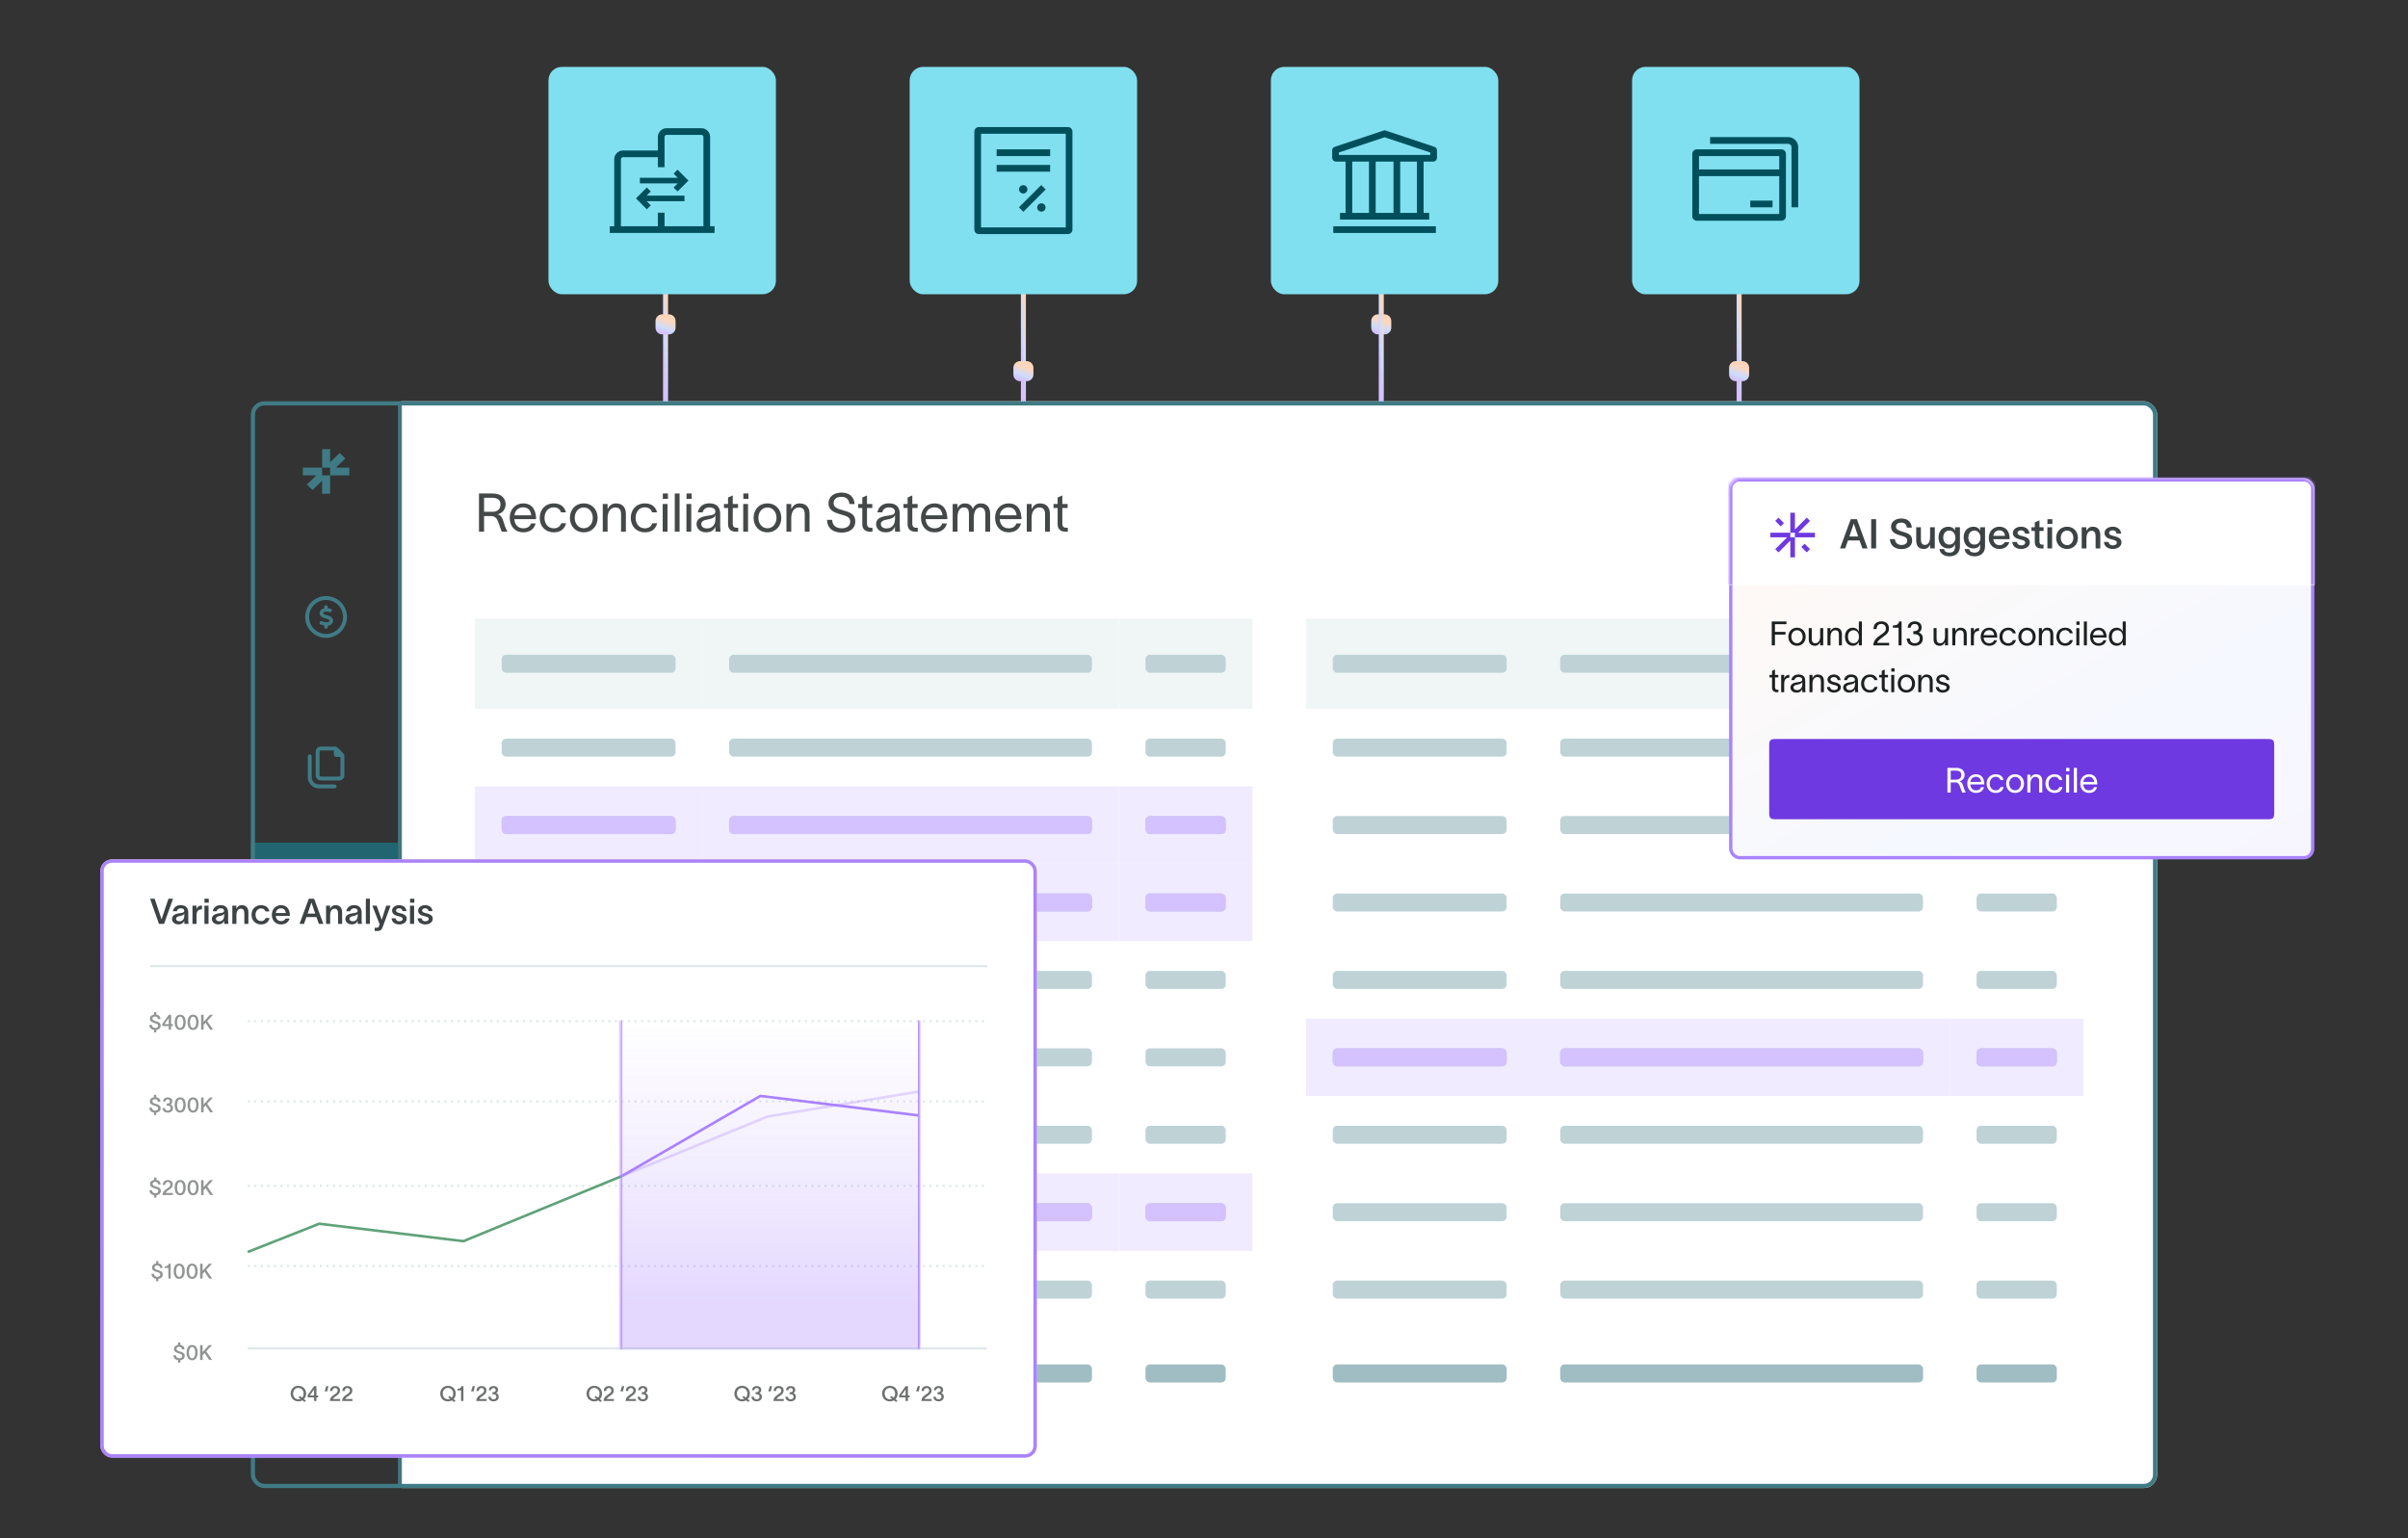 <svg width="720" height="460" viewBox="0 0 720 460" fill="none" xmlns="http://www.w3.org/2000/svg">
<rect x="0" y="0" width="720" height="460" fill="#333333" stroke="none"/>
<path d="M199 81L199 123" stroke="url(#paint0_linear_5179_25055)" stroke-width="1.5"/>
<path d="M196 96C196 94.895 196.895 94 198 94H200C201.105 94 202 94.895 202 96V98C202 99.105 201.105 100 200 100H198C196.895 100 196 99.105 196 98V96Z" fill="url(#paint1_linear_5179_25055)"/>
<path d="M410 96C410 94.895 410.895 94 412 94H414C415.105 94 416 94.895 416 96V98C416 99.105 415.105 100 414 100H412C410.895 100 410 99.105 410 98V96Z" fill="url(#paint2_linear_5179_25055)"/>
<path d="M306 81L306 123" stroke="url(#paint3_linear_5179_25055)" stroke-width="1.5"/>
<path d="M413 81L413 123" stroke="url(#paint4_linear_5179_25055)" stroke-width="1.5"/>
<path d="M520 80.699L520 122.699" stroke="url(#paint5_linear_5179_25055)" stroke-width="1.5"/>
<rect x="164" y="20" width="68" height="68" rx="4" fill="#81E0EF"/>
<g clip-path="url(#clip0_5179_25055)">
<path d="M193.406 62.59L190.15 59.334L193.406 56.078L194.584 57.257L193.34 58.501L204.661 58.501V60.167H193.34L194.584 61.411L193.406 62.59Z" fill="#004F5C"/>
<path d="M202.65 53.167L191.328 53.167V54.834L202.65 54.834L201.406 56.078L202.584 57.257L205.84 54.001L202.584 50.745L201.406 51.923L202.65 53.167Z" fill="#004F5C"/>
<path fill-rule="evenodd" clip-rule="evenodd" d="M196.699 40.964C196.699 39.511 197.876 38.334 199.328 38.334H209.699C211.151 38.334 212.328 39.511 212.328 40.964V67.667H213.661V69.667H182.328V67.667H183.661V47.63C183.661 46.178 184.839 45.001 186.291 45.001H196.699V40.964ZM198.699 50.001H196.699V47.001H186.291C185.943 47.001 185.661 47.282 185.661 47.63V67.667H196.699V63.601H198.699V67.667H210.328V40.964C210.328 40.616 210.046 40.334 209.699 40.334H199.328C198.98 40.334 198.699 40.616 198.699 40.964V50.001Z" fill="#004F5C"/>
</g>
<rect x="272" y="20" width="68" height="68" rx="4" fill="#81E0EF"/>
<g clip-path="url(#clip1_5179_25055)">
<path d="M319.328 38C320.064 38 320.662 38.597 320.662 39.333V68.667C320.662 69.403 320.064 70 319.328 70H292.662C291.926 70 291.328 69.403 291.328 68.667V39.333C291.328 38.597 291.926 38 292.662 38H319.328ZM293.328 40V68H318.662V40H293.328ZM312.662 56.659L305.987 63.333L304.662 62.008L311.336 55.333L312.662 56.659ZM311.374 60.795C312.064 60.795 312.624 61.355 312.624 62.045C312.624 62.735 312.064 63.295 311.374 63.295C310.684 63.295 310.124 62.735 310.124 62.045C310.124 61.355 310.684 60.795 311.374 60.795ZM305.95 55.371C306.64 55.371 307.2 55.931 307.2 56.621C307.2 57.311 306.64 57.871 305.95 57.871C305.26 57.871 304.7 57.312 304.7 56.621C304.7 55.931 305.26 55.371 305.95 55.371ZM313.995 51.333H297.995V49.333H313.995V51.333ZM313.995 46.667H297.995V44.667H313.995V46.667Z" fill="#004F5C"/>
</g>
<rect x="380" y="20" width="68" height="68" rx="4" fill="#81E0EF"/>
<g clip-path="url(#clip2_5179_25055)">
<path fill-rule="evenodd" clip-rule="evenodd" d="M413.995 38.945L399.057 43.924C398.622 44.07 398.328 44.477 398.328 44.936V47.199C398.328 47.825 398.836 48.333 399.461 48.333H402.328L402.328 63.666H400.661V65.666H427.328V63.666H425.661V48.333H428.528C429.154 48.333 429.661 47.825 429.661 47.199V44.936C429.661 44.477 429.368 44.07 428.932 43.924L413.995 38.945ZM423.661 63.666V48.333H418.661L418.661 63.666H423.661ZM416.661 63.666L416.661 48.333H411.328L411.328 63.666H416.661ZM409.328 63.666L409.328 48.333H404.328L404.328 63.666H409.328ZM400.328 46.333V45.609L413.995 41.053L427.661 45.609V46.333H400.328Z" fill="#004F5C"/>
<path d="M398.661 67.666V69.666H429.328V67.666H398.661Z" fill="#004F5C"/>
</g>
<rect x="488" y="20" width="68" height="68" rx="4" fill="#81E0EF"/>
<g clip-path="url(#clip3_5179_25055)">
<path d="M511.333 43H534.667C535.219 43 535.667 43.448 535.667 44V62H537.667V44C537.667 42.343 536.324 41 534.667 41H511.333V43Z" fill="#004F5C"/>
<path d="M523.333 62H530V60H523.333V62Z" fill="#004F5C"/>
<path fill-rule="evenodd" clip-rule="evenodd" d="M507.333 66C506.597 66 506 65.403 506 64.667V46C506 45.264 506.597 44.667 507.333 44.667H532.667C533.403 44.667 534 45.264 534 46V64.667C534 65.403 533.403 66 532.667 66H507.333ZM532 64H508V52.667H532V64ZM508 46.667V50.667H532V46.667H508Z" fill="#004F5C"/>
</g>
<path d="M303 110C303 108.895 303.895 108 305 108H307C308.105 108 309 108.895 309 110V112C309 113.105 308.105 114 307 114H305C303.895 114 303 113.105 303 112V110Z" fill="url(#paint6_linear_5179_25055)"/>
<path d="M517 110C517 108.895 517.895 108 519 108H521C522.105 108 523 108.895 523 110V112C523 113.105 522.105 114 521 114H519C517.895 114 517 113.105 517 112V110Z" fill="url(#paint7_linear_5179_25055)"/>
<g clip-path="url(#clip4_5179_25055)">
<rect x="120" y="120" width="525" height="325" fill="white"/>
<path d="M143.216 159V147.576H147.312C149.92 147.576 151.184 149.032 151.184 150.824C151.184 152.456 150.08 153.496 148.8 153.8C149.904 154.088 150.24 154.952 150.672 156.392C150.992 157.448 151.232 158.088 151.664 158.84V159H150.048C149.664 158.216 149.376 157.16 149.04 156.264C148.64 155.192 148.176 154.328 146.8 154.328H144.736V159H143.216ZM144.736 153.048H147.248C148.864 153.048 149.648 152.168 149.648 150.824C149.648 149.8 149.088 148.856 147.152 148.856H144.736V153.048ZM160.163 156.536C159.699 158.296 158.307 159.192 156.467 159.192C154.019 159.192 152.403 157.416 152.403 154.824C152.403 152.328 154.099 150.536 156.435 150.536C159.347 150.536 160.259 152.872 160.291 155V155.256H153.795C153.907 156.984 154.963 157.992 156.435 157.992C157.539 157.992 158.467 157.56 158.755 156.536H160.163ZM153.811 154.104H158.835C158.707 152.664 157.907 151.72 156.435 151.72C154.947 151.72 154.003 152.68 153.811 154.104ZM169.275 156.472C168.811 158.2 167.611 159.192 165.611 159.192C163.035 159.192 161.371 157.368 161.371 154.872C161.371 152.376 163.035 150.536 165.611 150.536C167.723 150.536 168.859 151.704 169.211 153.208H167.771C167.467 152.456 166.907 151.72 165.563 151.72C163.883 151.72 162.811 153.096 162.811 154.872C162.811 156.632 163.883 157.992 165.563 157.992C166.763 157.992 167.451 157.448 167.819 156.472H169.275ZM174.547 159.192C172.035 159.192 170.403 157.304 170.403 154.872C170.403 152.44 172.035 150.536 174.547 150.536C177.059 150.536 178.691 152.44 178.691 154.872C178.691 157.304 177.059 159.192 174.547 159.192ZM171.843 154.872C171.843 156.568 172.931 157.976 174.547 157.976C176.163 157.976 177.251 156.568 177.251 154.872C177.251 153.16 176.163 151.752 174.547 151.752C172.931 151.752 171.843 153.16 171.843 154.872ZM180.227 159V150.728H181.667V152.28C182.099 151.336 182.867 150.536 184.147 150.536C186.323 150.536 187.139 151.96 187.139 153.64V159H185.699V153.784C185.699 152.328 185.075 151.752 183.955 151.752C182.739 151.752 181.667 152.776 181.667 154.936V159H180.227ZM196.51 156.472C196.046 158.2 194.846 159.192 192.846 159.192C190.27 159.192 188.606 157.368 188.606 154.872C188.606 152.376 190.27 150.536 192.846 150.536C194.958 150.536 196.094 151.704 196.446 153.208H195.006C194.702 152.456 194.142 151.72 192.798 151.72C191.118 151.72 190.046 153.096 190.046 154.872C190.046 156.632 191.118 157.992 192.798 157.992C193.998 157.992 194.686 157.448 195.054 156.472H196.51ZM199.717 149.176H198.181V147.576H199.717V149.176ZM198.149 159V150.728H199.589V159H198.149ZM201.758 147.576H203.198V159H201.758V147.576ZM206.811 149.176H205.275V147.576H206.811V149.176ZM205.243 159V150.728H206.683V159H205.243ZM208.664 153.224C208.84 152.024 209.848 150.52 212.008 150.52C215.048 150.52 215.336 152.488 215.336 153.768V157.32C215.336 157.944 215.4 158.6 215.464 159H213.928C213.896 158.6 213.896 158.264 213.896 157.8V157.48H213.88C213.688 158.12 213 159.192 211.16 159.192C209.176 159.192 208.264 157.928 208.264 156.744C208.264 154.408 211.208 154.328 212.456 154.104C213.544 153.912 213.896 153.608 213.896 152.92C213.896 152.232 213.24 151.736 212.056 151.736C211.048 151.736 210.296 152.328 210.104 153.224H208.664ZM209.688 156.744C209.688 157.528 210.408 158.024 211.416 158.024C212.68 158.024 213.928 157.208 213.928 155.16L213.912 154.008C213.752 154.552 213.4 155.032 211.608 155.352C210.408 155.56 209.688 155.912 209.688 156.744ZM219.096 156.68C219.096 157.416 219.512 157.816 220.152 157.816H220.728V159H220.008C218.408 159 217.688 158.056 217.688 156.776V151.912H216.456V150.728H217.688V148.792L219.096 148.152V150.728H220.68V151.912H219.096V156.68ZM223.795 149.176H222.259V147.576H223.795V149.176ZM222.227 159V150.728H223.667V159H222.227ZM229.469 159.192C226.957 159.192 225.325 157.304 225.325 154.872C225.325 152.44 226.957 150.536 229.469 150.536C231.981 150.536 233.613 152.44 233.613 154.872C233.613 157.304 231.981 159.192 229.469 159.192ZM226.765 154.872C226.765 156.568 227.853 157.976 229.469 157.976C231.085 157.976 232.173 156.568 232.173 154.872C232.173 153.16 231.085 151.752 229.469 151.752C227.853 151.752 226.765 153.16 226.765 154.872ZM235.149 159V150.728H236.589V152.28C237.021 151.336 237.789 150.536 239.069 150.536C241.245 150.536 242.061 151.96 242.061 153.64V159H240.621V153.784C240.621 152.328 239.997 151.752 238.877 151.752C237.661 151.752 236.589 152.776 236.589 154.936V159H235.149ZM248.818 155.464C248.882 157.176 250.05 157.992 251.714 157.992C253.058 157.992 254.21 157.368 254.21 155.976C254.21 154.568 253.026 154.328 251.586 153.896C249.698 153.336 247.778 152.776 247.73 150.616C247.682 148.408 249.506 147.304 251.57 147.304C253.858 147.304 255.362 148.456 255.538 150.744H254.002C253.794 149.304 253.074 148.584 251.57 148.584C250.306 148.584 249.25 149.112 249.25 150.504C249.25 151.672 250.37 152.12 251.874 152.552C253.778 153.096 255.73 153.512 255.73 155.928C255.73 158.264 253.762 159.272 251.714 159.272C249.218 159.272 247.33 158.072 247.298 155.464H248.818ZM259.237 156.68C259.237 157.416 259.653 157.816 260.293 157.816H260.869V159H260.149C258.549 159 257.829 158.056 257.829 156.776V151.912H256.597V150.728H257.829V148.792L259.237 148.152V150.728H260.821V151.912H259.237V156.68ZM262.352 153.224C262.528 152.024 263.536 150.52 265.696 150.52C268.736 150.52 269.024 152.488 269.024 153.768V157.32C269.024 157.944 269.088 158.6 269.152 159H267.616C267.584 158.6 267.584 158.264 267.584 157.8V157.48H267.568C267.376 158.12 266.688 159.192 264.848 159.192C262.864 159.192 261.952 157.928 261.952 156.744C261.952 154.408 264.896 154.328 266.144 154.104C267.232 153.912 267.584 153.608 267.584 152.92C267.584 152.232 266.928 151.736 265.744 151.736C264.736 151.736 263.984 152.328 263.792 153.224H262.352ZM263.376 156.744C263.376 157.528 264.096 158.024 265.104 158.024C266.368 158.024 267.616 157.208 267.616 155.16L267.6 154.008C267.44 154.552 267.088 155.032 265.296 155.352C264.096 155.56 263.376 155.912 263.376 156.744ZM272.784 156.68C272.784 157.416 273.2 157.816 273.84 157.816H274.416V159H273.696C272.096 159 271.376 158.056 271.376 156.776V151.912H270.144V150.728H271.376V148.792L272.784 148.152V150.728H274.368V151.912H272.784V156.68ZM283.131 156.536C282.667 158.296 281.275 159.192 279.435 159.192C276.987 159.192 275.371 157.416 275.371 154.824C275.371 152.328 277.067 150.536 279.403 150.536C282.315 150.536 283.227 152.872 283.259 155V155.256H276.763C276.875 156.984 277.931 157.992 279.403 157.992C280.507 157.992 281.435 157.56 281.723 156.536H283.131ZM276.779 154.104H281.803C281.675 152.664 280.875 151.72 279.403 151.72C277.915 151.72 276.971 152.68 276.779 154.104ZM284.852 159V150.728H286.292V152.136C286.452 151.384 287.268 150.536 288.388 150.536C289.732 150.536 290.5 151.048 290.884 152.184C291.396 151.064 292.148 150.536 293.252 150.536C295.268 150.536 296.052 151.96 296.052 153.64V159H294.612V153.784C294.612 152.328 294.02 151.752 293.06 151.752C292.004 151.752 291.156 152.776 291.156 154.936V159H289.716V153.784C289.716 152.328 289.316 151.752 288.196 151.752C286.724 151.752 286.292 153.208 286.292 154.936V159H284.852ZM305.288 156.536C304.824 158.296 303.432 159.192 301.592 159.192C299.144 159.192 297.528 157.416 297.528 154.824C297.528 152.328 299.224 150.536 301.56 150.536C304.472 150.536 305.384 152.872 305.416 155V155.256H298.92C299.032 156.984 300.088 157.992 301.56 157.992C302.664 157.992 303.592 157.56 303.88 156.536H305.288ZM298.936 154.104H303.96C303.832 152.664 303.032 151.72 301.56 151.72C300.072 151.72 299.128 152.68 298.936 154.104ZM307.008 159V150.728H308.448V152.28C308.88 151.336 309.648 150.536 310.928 150.536C313.104 150.536 313.92 151.96 313.92 153.64V159H312.48V153.784C312.48 152.328 311.856 151.752 310.736 151.752C309.52 151.752 308.448 152.776 308.448 154.936V159H307.008ZM317.643 156.68C317.643 157.416 318.059 157.816 318.699 157.816H319.275V159H318.555C316.955 159 316.235 158.056 316.235 156.776V151.912H315.003V150.728H316.235V148.792L317.643 148.152V150.728H319.227V151.912H317.643V156.68Z" fill="#1D2020" fill-opacity="0.82"/>
<rect width="68" height="239.229" transform="translate(142 185)" fill="white"/>
<rect width="68" height="27" transform="translate(142 185)" fill="#F0F5F6"/>
<rect x="150" y="195.8" width="52" height="5.4" rx="1.35" fill="#BFD3D6"/>
<g clip-path="url(#clip5_5179_25055)">
<rect x="150" y="220.877" width="52" height="5.4" rx="1.35" fill="#BFD3D6"/>
<rect width="68" height="23.154" transform="translate(142 235.153)" fill="#F1EBFF"/>
<rect x="150" y="244.03" width="52" height="5.4" rx="1.35" fill="#BFD3D6"/>
<rect x="150" y="244.03" width="52" height="5.4" rx="1.35" fill="#D4C1FF"/>
<rect width="68" height="23.154" transform="translate(142 258.308)" fill="#F1EBFF"/>
<rect x="150" y="267.185" width="52" height="5.4" rx="1.35" fill="#BFD3D6"/>
<rect x="150" y="267.185" width="52" height="5.4" rx="1.35" fill="#D4C1FF"/>
<rect x="150" y="290.338" width="52" height="5.4" rx="1.35" fill="#BFD3D6"/>
<rect x="150" y="313.491" width="52" height="5.4" rx="1.35" fill="#BFD3D6"/>
<rect x="150" y="336.645" width="52" height="5.4" rx="1.35" fill="#BFD3D6"/>
<rect width="68" height="23.154" transform="translate(142 350.922)" fill="#F1EBFF"/>
<rect x="150" y="359.799" width="52" height="5.4" rx="1.35" fill="#BFD3D6"/>
<rect x="150" y="359.799" width="52" height="5.4" rx="1.35" fill="#D4C1FF"/>
<rect x="150" y="382.952" width="52" height="5.4" rx="1.35" fill="#BFD3D6"/>
<rect x="150" y="408.028" width="52" height="5.4" rx="1.35" fill="#9FBDC2"/>
</g>
<rect width="124.5" height="239.229" transform="translate(210 185)" fill="white"/>
<rect width="124.5" height="27" transform="translate(210 185)" fill="#F0F5F6"/>
<rect x="218" y="195.8" width="108.5" height="5.4" rx="1.35" fill="#BFD3D6"/>
<g clip-path="url(#clip6_5179_25055)">
<rect x="218" y="220.877" width="108.5" height="5.4" rx="1.35" fill="#BFD3D6"/>
<rect width="124.5" height="23.154" transform="translate(210 235.153)" fill="#F1EBFF"/>
<rect x="218" y="244.03" width="108.5" height="5.4" rx="1.35" fill="#BFD3D6"/>
<rect x="218" y="244.03" width="108.5" height="5.4" rx="1.35" fill="#D4C1FF"/>
<rect width="124.5" height="23.154" transform="translate(210 258.308)" fill="#F1EBFF"/>
<rect x="218" y="267.185" width="108.5" height="5.4" rx="1.35" fill="#BFD3D6"/>
<rect x="218" y="267.185" width="108.5" height="5.4" rx="1.35" fill="#D4C1FF"/>
<rect x="218" y="290.338" width="108.5" height="5.4" rx="1.35" fill="#BFD3D6"/>
<rect x="218" y="313.491" width="108.5" height="5.4" rx="1.35" fill="#BFD3D6"/>
<rect x="218" y="336.645" width="108.5" height="5.4" rx="1.35" fill="#BFD3D6"/>
<rect width="124.5" height="23.154" transform="translate(210 350.922)" fill="#F1EBFF"/>
<rect x="218" y="359.799" width="108.5" height="5.4" rx="1.35" fill="#BFD3D6"/>
<rect x="218" y="359.799" width="108.5" height="5.4" rx="1.35" fill="#D4C1FF"/>
<rect x="218" y="382.952" width="108.5" height="5.4" rx="1.35" fill="#BFD3D6"/>
<rect x="218" y="408.028" width="108.5" height="5.4" rx="1.35" fill="#9FBDC2"/>
</g>
<rect width="40" height="239.229" transform="translate(334.5 185)" fill="white"/>
<rect width="40" height="27" transform="translate(334.5 185)" fill="#F0F5F6"/>
<rect x="342.5" y="195.8" width="24" height="5.4" rx="1.35" fill="#BFD3D6"/>
<g clip-path="url(#clip7_5179_25055)">
<rect x="342.5" y="220.877" width="24" height="5.4" rx="1.35" fill="#BFD3D6"/>
<rect width="40" height="23.154" transform="translate(334.5 235.153)" fill="#F1EBFF"/>
<rect x="342.5" y="244.03" width="24" height="5.4" rx="1.35" fill="#BFD3D6"/>
<rect x="342.5" y="244.03" width="24" height="5.4" rx="1.35" fill="#D4C1FF"/>
<rect width="40" height="23.154" transform="translate(334.5 258.308)" fill="#F1EBFF"/>
<rect x="342.5" y="267.185" width="24" height="5.4" rx="1.35" fill="#BFD3D6"/>
<rect x="342.5" y="267.185" width="24" height="5.4" rx="1.35" fill="#D4C1FF"/>
<rect x="342.5" y="290.338" width="24" height="5.4" rx="1.35" fill="#BFD3D6"/>
<rect x="342.5" y="313.491" width="24" height="5.4" rx="1.35" fill="#BFD3D6"/>
<rect x="342.5" y="336.645" width="24" height="5.4" rx="1.35" fill="#BFD3D6"/>
<rect width="40" height="23.154" transform="translate(334.5 350.922)" fill="#F1EBFF"/>
<rect x="342.5" y="359.799" width="24" height="5.4" rx="1.35" fill="#BFD3D6"/>
<rect x="342.5" y="359.799" width="24" height="5.4" rx="1.35" fill="#D4C1FF"/>
<rect x="342.5" y="382.952" width="24" height="5.4" rx="1.35" fill="#BFD3D6"/>
<rect x="342.5" y="408.028" width="24" height="5.4" rx="1.35" fill="#9FBDC2"/>
</g>
<rect width="68" height="239.229" transform="translate(390.5 185)" fill="white"/>
<rect width="68" height="27" transform="translate(390.5 185)" fill="#F0F5F6"/>
<rect x="398.5" y="195.8" width="52" height="5.4" rx="1.35" fill="#BFD3D6"/>
<g clip-path="url(#clip8_5179_25055)">
<rect x="398.5" y="220.877" width="52" height="5.4" rx="1.35" fill="#BFD3D6"/>
<rect x="398.5" y="244.03" width="52" height="5.4" rx="1.35" fill="#BFD3D6"/>
<rect x="398.5" y="267.185" width="52" height="5.4" rx="1.35" fill="#BFD3D6"/>
<rect x="398.5" y="290.338" width="52" height="5.4" rx="1.35" fill="#BFD3D6"/>
<rect width="68" height="23.154" transform="translate(390.5 304.614)" fill="#F1EBFF"/>
<rect x="398.5" y="313.491" width="52" height="5.4" rx="1.35" fill="#BFD3D6"/>
<rect x="398.5" y="313.491" width="52" height="5.4" rx="1.35" fill="#D4C1FF"/>
<rect x="398.5" y="336.645" width="52" height="5.4" rx="1.35" fill="#BFD3D6"/>
<rect x="398.5" y="359.799" width="52" height="5.4" rx="1.35" fill="#BFD3D6"/>
<rect x="398.5" y="382.952" width="52" height="5.4" rx="1.35" fill="#BFD3D6"/>
<rect x="398.5" y="408.028" width="52" height="5.4" rx="1.35" fill="#9FBDC2"/>
</g>
<rect width="124.5" height="239.229" transform="translate(458.5 185)" fill="white"/>
<rect width="124.5" height="27" transform="translate(458.5 185)" fill="#F0F5F6"/>
<rect x="466.5" y="195.8" width="108.5" height="5.4" rx="1.35" fill="#BFD3D6"/>
<g clip-path="url(#clip9_5179_25055)">
<rect x="466.5" y="220.877" width="108.5" height="5.4" rx="1.35" fill="#BFD3D6"/>
<rect x="466.5" y="244.03" width="108.5" height="5.4" rx="1.35" fill="#BFD3D6"/>
<rect x="466.5" y="267.185" width="108.5" height="5.4" rx="1.35" fill="#BFD3D6"/>
<rect x="466.5" y="290.338" width="108.5" height="5.4" rx="1.35" fill="#BFD3D6"/>
<rect width="124.5" height="23.154" transform="translate(458.5 304.614)" fill="#F1EBFF"/>
<rect x="466.5" y="313.491" width="108.5" height="5.4" rx="1.35" fill="#BFD3D6"/>
<rect x="466.5" y="313.491" width="108.5" height="5.4" rx="1.35" fill="#D4C1FF"/>
<rect x="466.5" y="336.645" width="108.5" height="5.4" rx="1.35" fill="#BFD3D6"/>
<rect x="466.5" y="359.799" width="108.5" height="5.4" rx="1.35" fill="#BFD3D6"/>
<rect x="466.5" y="382.952" width="108.5" height="5.4" rx="1.35" fill="#BFD3D6"/>
<rect x="466.5" y="408.028" width="108.5" height="5.4" rx="1.35" fill="#9FBDC2"/>
</g>
<rect width="40" height="239.229" transform="translate(583 185)" fill="white"/>
<rect width="40" height="27" transform="translate(583 185)" fill="#F0F5F6"/>
<rect x="591" y="195.8" width="24" height="5.4" rx="1.35" fill="#BFD3D6"/>
<g clip-path="url(#clip10_5179_25055)">
<rect x="591" y="220.877" width="24" height="5.4" rx="1.35" fill="#BFD3D6"/>
<rect x="591" y="244.03" width="24" height="5.4" rx="1.35" fill="#BFD3D6"/>
<rect x="591" y="267.185" width="24" height="5.4" rx="1.35" fill="#BFD3D6"/>
<rect x="591" y="290.338" width="24" height="5.4" rx="1.35" fill="#BFD3D6"/>
<rect width="40" height="23.154" transform="translate(583 304.614)" fill="#F1EBFF"/>
<rect x="591" y="313.491" width="24" height="5.4" rx="1.35" fill="#BFD3D6"/>
<rect x="591" y="313.491" width="24" height="5.4" rx="1.35" fill="#D4C1FF"/>
<rect x="591" y="336.645" width="24" height="5.4" rx="1.35" fill="#BFD3D6"/>
<rect x="591" y="359.799" width="24" height="5.4" rx="1.35" fill="#BFD3D6"/>
<rect x="591" y="382.952" width="24" height="5.4" rx="1.35" fill="#BFD3D6"/>
<rect x="591" y="408.028" width="24" height="5.4" rx="1.35" fill="#9FBDC2"/>
</g>
<mask id="path-81-inside-1_5179_25055" fill="white">
<path d="M75 120H120V536H75V120Z"/>
</mask>
<path d="M120 120H119V536H120H121V120H120Z" fill="#407B85" mask="url(#path-81-inside-1_5179_25055)"/>
<path d="M100.392 139.852L103.264 137.095L101.573 135.471L98.701 138.228V134.329H96.308V139.852H90.555V142.149H94.617L91.745 144.906L93.436 146.53L96.308 143.773V147.671H98.701V142.149H96.308V139.852H98.701V142.149H104.453V139.852H100.392Z" fill="#407B85"/>
<path d="M102.578 184.5C102.578 183.153 102.043 181.862 101.091 180.909C100.138 179.957 98.847 179.422 97.5 179.422C96.153 179.422 94.862 179.957 93.909 180.909C92.957 181.862 92.422 183.153 92.422 184.5C92.422 185.847 92.957 187.138 93.909 188.091C94.862 189.043 96.153 189.578 97.5 189.578C98.847 189.578 100.138 189.043 101.091 188.091C102.043 187.138 102.578 185.847 102.578 184.5ZM91.25 184.5C91.25 182.842 91.909 181.253 93.081 180.081C94.253 178.908 95.842 178.25 97.5 178.25C99.158 178.25 100.747 178.908 101.919 180.081C103.092 181.253 103.75 182.842 103.75 184.5C103.75 186.158 103.092 187.747 101.919 188.919C100.747 190.092 99.158 190.75 97.5 190.75C95.842 190.75 94.253 190.092 93.081 188.919C91.909 187.747 91.25 186.158 91.25 184.5ZM98.008 181.512V181.858C98.245 181.888 98.481 181.954 98.716 182.02C98.762 182.032 98.806 182.044 98.853 182.059C99.133 182.137 99.299 182.427 99.221 182.708C99.143 182.989 98.853 183.152 98.572 183.077C98.533 183.067 98.496 183.055 98.457 183.045C98.286 182.996 98.115 182.95 97.942 182.916C97.62 182.854 97.246 182.884 96.946 183.013C96.677 183.13 96.455 183.414 96.76 183.609C96.999 183.763 97.293 183.841 97.571 183.917C97.629 183.931 97.686 183.948 97.742 183.963C98.123 184.07 98.608 184.209 98.972 184.458C99.446 184.783 99.668 185.311 99.563 185.877C99.463 186.424 99.082 186.783 98.626 186.968C98.435 187.046 98.228 187.095 98.01 187.12V187.491C98.01 187.781 97.773 188.018 97.483 188.018C97.192 188.018 96.956 187.781 96.956 187.491V187.066C96.602 186.985 96.255 186.873 95.911 186.761C95.635 186.67 95.483 186.37 95.576 186.094C95.669 185.818 95.967 185.667 96.243 185.76C96.304 185.779 96.365 185.801 96.426 185.821C96.702 185.914 96.985 186.009 97.268 186.055C97.683 186.116 98.015 186.08 98.232 185.992C98.525 185.875 98.665 185.525 98.376 185.33C98.13 185.162 97.825 185.079 97.534 185C97.478 184.986 97.424 184.971 97.368 184.954C96.999 184.849 96.538 184.72 96.191 184.498C95.715 184.192 95.474 183.685 95.576 183.121C95.674 182.588 96.089 182.234 96.528 182.044C96.663 181.985 96.807 181.939 96.956 181.905V181.512C96.956 181.221 97.192 180.984 97.483 180.984C97.773 180.984 98.01 181.221 98.01 181.512H98.008Z" fill="#407B85"/>
<path d="M95.938 232.234H101.406C101.621 232.234 101.797 232.059 101.797 231.844V226.375H100.625C100.193 226.375 99.844 226.026 99.844 225.594V224.422H95.938C95.723 224.422 95.547 224.598 95.547 224.813V231.844C95.547 232.059 95.723 232.234 95.938 232.234ZM101.406 233.406H95.938C95.076 233.406 94.375 232.706 94.375 231.844V224.813C94.375 223.951 95.076 223.25 95.938 223.25H99.978C100.393 223.25 100.791 223.414 101.084 223.707L102.512 225.135C102.805 225.428 102.969 225.826 102.969 226.241V231.844C102.969 232.706 102.268 233.406 101.406 233.406ZM92.617 225.594C92.942 225.594 93.203 225.855 93.203 226.18V232.43C93.203 233.616 94.165 234.578 95.352 234.578H100.039C100.364 234.578 100.625 234.839 100.625 235.164C100.625 235.489 100.364 235.75 100.039 235.75H95.352C93.518 235.75 92.031 234.263 92.031 232.43V226.18C92.031 225.855 92.293 225.594 92.617 225.594Z" fill="#407B85"/>
<rect width="44" height="46" transform="translate(75 252)" fill="#206570"/>
<path d="M97.001 268.75C97.416 268.75 97.821 268.792 98.217 268.867C98.409 268.904 98.749 269.016 98.934 269.358C98.983 269.448 99.022 269.543 99.047 269.646L99.274 270.586C99.308 270.728 99.547 270.867 99.686 270.825L100.614 270.552C100.712 270.522 100.812 270.508 100.912 270.505C101.305 270.493 101.571 270.735 101.7 270.881C102.24 271.494 102.655 272.214 102.919 272.988C102.982 273.174 103.055 273.521 102.853 273.853C102.799 273.94 102.733 274.023 102.658 274.097L101.957 274.763C101.854 274.861 101.854 275.142 101.957 275.239L102.658 275.906C102.733 275.979 102.799 276.062 102.853 276.15C103.053 276.482 102.98 276.829 102.919 277.014C102.655 277.788 102.24 278.506 101.7 279.121C101.571 279.268 101.303 279.509 100.912 279.497C100.812 279.495 100.712 279.478 100.614 279.451L99.686 279.175C99.547 279.133 99.308 279.272 99.274 279.414L99.047 280.354C99.022 280.457 98.983 280.554 98.934 280.642C98.746 280.984 98.407 281.094 98.217 281.133C97.821 281.208 97.416 281.25 97.001 281.25C96.586 281.25 96.18 281.208 95.785 281.133C95.592 281.096 95.253 280.984 95.067 280.642C95.018 280.552 94.979 280.457 94.955 280.354L94.728 279.414C94.694 279.272 94.454 279.133 94.315 279.175L93.388 279.448C93.29 279.478 93.19 279.492 93.09 279.495C92.697 279.507 92.43 279.265 92.301 279.119C91.764 278.506 91.347 277.786 91.083 277.012C91.019 276.826 90.946 276.479 91.149 276.147C91.202 276.06 91.268 275.977 91.344 275.903L92.045 275.237C92.147 275.139 92.147 274.858 92.045 274.761L91.342 274.094C91.266 274.021 91.2 273.938 91.146 273.85C90.946 273.518 91.019 273.171 91.083 272.988C91.347 272.214 91.761 271.497 92.301 270.881C92.43 270.735 92.699 270.493 93.09 270.505C93.19 270.508 93.29 270.525 93.388 270.552L94.315 270.825C94.454 270.867 94.694 270.728 94.728 270.586L94.955 269.646C94.979 269.543 95.018 269.446 95.067 269.358C95.255 269.016 95.594 268.906 95.785 268.867C96.18 268.792 96.586 268.75 97.001 268.75ZM96.076 270.005L95.868 270.862C95.677 271.65 94.762 272.178 93.983 271.951L93.141 271.702C92.738 272.173 92.421 272.72 92.213 273.306L92.853 273.914C93.439 274.47 93.439 275.53 92.853 276.086L92.213 276.694C92.421 277.28 92.738 277.827 93.141 278.298L93.986 278.049C94.762 277.82 95.68 278.35 95.87 279.138L96.078 279.995C96.678 280.105 97.33 280.105 97.931 279.995L98.138 279.138C98.329 278.35 99.244 277.822 100.023 278.049L100.868 278.298C101.271 277.827 101.588 277.28 101.796 276.694L101.156 276.086C100.57 275.53 100.57 274.47 101.156 273.914L101.796 273.306C101.588 272.72 101.271 272.173 100.868 271.702L100.023 271.951C99.247 272.18 98.329 271.65 98.138 270.862L97.931 270.005C97.33 269.895 96.678 269.895 96.078 270.005H96.076ZM95.829 275C95.829 275.311 95.952 275.609 96.172 275.829C96.392 276.048 96.69 276.172 97.001 276.172C97.312 276.172 97.61 276.048 97.829 275.829C98.049 275.609 98.173 275.311 98.173 275C98.173 274.689 98.049 274.391 97.829 274.171C97.61 273.952 97.312 273.828 97.001 273.828C96.69 273.828 96.392 273.952 96.172 274.171C95.952 274.391 95.829 274.689 95.829 275ZM97.001 277.344C96.379 277.344 95.783 277.097 95.344 276.657C94.904 276.218 94.657 275.622 94.657 275C94.657 274.378 94.904 273.782 95.344 273.343C95.783 272.903 96.379 272.656 97.001 272.656C97.622 272.656 98.219 272.903 98.658 273.343C99.098 273.782 99.344 274.378 99.344 275C99.344 275.622 99.098 276.218 98.658 276.657C98.219 277.097 97.622 277.344 97.001 277.344Z" fill="#BDCDD0"/>
</g>
<rect x="75.625" y="120.625" width="568.75" height="323.75" rx="3.375" stroke="#407B85" stroke-width="1.25"/>
<rect x="30.5" y="257.5" width="279" height="177.889" rx="2.957" fill="white"/>
<rect x="30.5" y="257.5" width="279" height="177.889" rx="2.957" stroke="url(#paint8_linear_5179_25055)"/>
<rect x="30.5" y="257.5" width="279" height="177.889" rx="2.957" stroke="#AA83FF"/>
<path d="M44.874 268.752H46.247L48.286 274.891H48.318L50.368 268.752H51.742L49.058 276.285L47.536 276.296L44.874 268.752ZM51.696 272.503C51.834 271.636 52.563 270.675 53.989 270.675C55.796 270.675 56.293 271.763 56.293 272.936V275.039C56.293 275.451 56.314 275.979 56.377 276.296H55.13C55.109 276.085 55.099 275.873 55.099 275.651V275.398H55.088C54.908 275.842 54.444 276.433 53.355 276.433C52.119 276.433 51.432 275.673 51.432 274.806C51.432 273.295 53.281 273.168 54.074 273.042C54.771 272.936 55.088 272.799 55.088 272.334C55.088 271.9 54.676 271.626 54.01 271.626C53.419 271.626 52.985 271.964 52.859 272.503H51.696ZM52.647 274.764C52.647 275.197 53.017 275.514 53.662 275.514C54.391 275.514 55.109 275.06 55.109 273.76V273.189C54.993 273.496 54.708 273.76 53.778 273.94C53.028 274.077 52.647 274.309 52.647 274.764ZM58.752 270.833V271.848C59.037 271.087 59.608 270.791 60.39 270.78V271.943C60.327 271.943 60.01 271.943 59.84 271.996C59.302 272.101 58.773 272.386 58.773 273.802V276.296H57.548V270.833H58.752ZM62.417 269.956H61.139V268.752H62.417V269.956ZM61.128 276.296V270.833H62.354V276.296H61.128ZM63.614 272.503C63.752 271.636 64.481 270.675 65.907 270.675C67.714 270.675 68.21 271.763 68.21 272.936V275.039C68.21 275.451 68.231 275.979 68.295 276.296H67.048C67.027 276.085 67.016 275.873 67.016 275.651V275.398H67.006C66.826 275.842 66.361 276.433 65.273 276.433C64.037 276.433 63.35 275.673 63.35 274.806C63.35 273.295 65.199 273.168 65.992 273.042C66.689 272.936 67.006 272.799 67.006 272.334C67.006 271.9 66.594 271.626 65.928 271.626C65.336 271.626 64.903 271.964 64.776 272.503H63.614ZM64.565 274.764C64.565 275.197 64.935 275.514 65.579 275.514C66.308 275.514 67.027 275.06 67.027 273.76V273.189C66.911 273.496 66.625 273.76 65.696 273.94C64.945 274.077 64.565 274.309 64.565 274.764ZM69.465 276.296V270.833H70.67V271.795C70.955 271.171 71.462 270.685 72.308 270.685C73.724 270.685 74.273 271.626 74.273 272.883V276.296H73.058V273.137C73.058 272.291 72.773 271.742 72.012 271.742C71.251 271.742 70.691 272.397 70.691 273.76V276.296H69.465ZM80.594 274.521C80.329 275.757 79.389 276.444 78.079 276.444C76.43 276.444 75.205 275.303 75.205 273.57C75.205 271.816 76.43 270.685 78.079 270.685C79.431 270.685 80.34 271.446 80.551 272.566H79.389C79.188 272.038 78.776 271.657 78.058 271.657C77.054 271.657 76.409 272.503 76.409 273.57C76.409 274.637 77.054 275.461 78.058 275.461C78.723 275.461 79.22 275.155 79.421 274.521H80.594ZM86.587 274.679C86.269 275.789 85.329 276.444 84.029 276.444C82.392 276.444 81.282 275.271 81.282 273.549C81.282 271.89 82.445 270.685 84.029 270.685C85.9 270.685 86.66 272.122 86.671 273.676C86.671 273.728 86.671 273.813 86.66 273.908H82.455C82.55 274.869 83.163 275.461 84.029 275.461C84.653 275.461 85.181 275.218 85.371 274.679H86.587ZM82.466 273.042H85.466C85.392 272.26 84.938 271.636 84.029 271.636C83.163 271.636 82.582 272.196 82.466 273.042ZM90.895 276.296H89.564L92.332 268.752H93.928L96.686 276.296H95.344L94.615 274.246H91.624L90.895 276.296ZM91.984 273.221H94.255L93.135 269.914H93.104L91.984 273.221ZM97.49 276.296V270.833H98.695V271.795C98.98 271.171 99.487 270.685 100.332 270.685C101.748 270.685 102.298 271.626 102.298 272.883V276.296H101.083V273.137C101.083 272.291 100.797 271.742 100.037 271.742C99.276 271.742 98.716 272.397 98.716 273.76V276.296H97.49ZM103.536 272.503C103.673 271.636 104.402 270.675 105.829 270.675C107.636 270.675 108.132 271.763 108.132 272.936V275.039C108.132 275.451 108.153 275.979 108.217 276.296H106.97C106.949 276.085 106.938 275.873 106.938 275.651V275.398H106.928C106.748 275.842 106.283 276.433 105.195 276.433C103.959 276.433 103.272 275.673 103.272 274.806C103.272 273.295 105.121 273.168 105.913 273.042C106.611 272.936 106.928 272.799 106.928 272.334C106.928 271.9 106.516 271.626 105.85 271.626C105.258 271.626 104.825 271.964 104.698 272.503H103.536ZM104.487 274.764C104.487 275.197 104.857 275.514 105.501 275.514C106.23 275.514 106.949 275.06 106.949 273.76V273.189C106.833 273.496 106.547 273.76 105.617 273.94C104.867 274.077 104.487 274.309 104.487 274.764ZM109.387 268.752H110.613V276.296H109.387V268.752ZM112.623 270.833C113.13 272.27 113.616 273.591 114.124 275.028H114.145C114.546 273.707 115.022 272.291 115.487 270.833H116.776C115.444 274.542 115.761 273.538 114.367 277.374C114.124 278.029 113.711 278.409 112.972 278.409H112.031V277.437H112.634C113.078 277.437 113.215 277.236 113.342 276.856L113.511 276.423C112.718 274.362 112.021 272.629 111.324 270.833H112.623ZM120.363 272.471C120.3 271.858 119.813 271.615 119.317 271.615C118.831 271.615 118.419 271.89 118.419 272.27C118.419 272.651 118.746 272.873 119.306 273.01C119.549 273.073 119.792 273.126 120.035 273.2C120.923 273.433 121.62 273.866 121.62 274.732C121.62 275.82 120.543 276.444 119.38 276.444C118.281 276.444 117.193 275.937 117.077 274.626H118.281C118.387 275.229 118.757 275.503 119.391 275.503C119.909 275.503 120.416 275.303 120.416 274.796C120.416 274.352 119.993 274.204 119.539 274.088C119.275 274.024 119.01 273.961 118.757 273.887C117.88 273.654 117.235 273.158 117.235 272.313C117.235 271.319 118.218 270.685 119.338 270.685C120.511 270.685 121.409 271.288 121.536 272.471H120.363ZM123.884 269.956H122.605V268.752H123.884V269.956ZM122.595 276.296V270.833H123.82V276.296H122.595ZM128.143 272.471C128.08 271.858 127.594 271.615 127.097 271.615C126.611 271.615 126.199 271.89 126.199 272.27C126.199 272.651 126.526 272.873 127.086 273.01C127.329 273.073 127.572 273.126 127.815 273.2C128.703 273.433 129.4 273.866 129.4 274.732C129.4 275.82 128.323 276.444 127.16 276.444C126.061 276.444 124.973 275.937 124.857 274.626H126.061C126.167 275.229 126.537 275.503 127.171 275.503C127.689 275.503 128.196 275.303 128.196 274.796C128.196 274.352 127.773 274.204 127.319 274.088C127.055 274.024 126.791 273.961 126.537 273.887C125.66 273.654 125.015 273.158 125.015 272.313C125.015 271.319 125.998 270.685 127.118 270.685C128.291 270.685 129.189 271.288 129.316 272.471H128.143Z" fill="#3D4344"/>
<line x1="295.211" y1="288.905" x2="44.796" y2="288.905" stroke="#DFE8E9" stroke-width="0.624"/>
<line x1="74.062" y1="305.378" x2="295.081" y2="305.378" stroke="#DFE8E9" stroke-width="0.653" stroke-dasharray="0.65 1.31"/>
<line x1="74.062" y1="329.361" x2="295.081" y2="329.361" stroke="#DFE8E9" stroke-width="0.653" stroke-dasharray="0.65 1.31"/>
<line x1="74.062" y1="354.636" x2="295.081" y2="354.636" stroke="#DFE8E9" stroke-width="0.653" stroke-dasharray="0.65 1.31"/>
<line x1="74.062" y1="378.619" x2="295.081" y2="378.619" stroke="#DFE8E9" stroke-width="0.653" stroke-dasharray="0.65 1.31"/>
<line x1="74.062" y1="403.248" x2="295.081" y2="403.248" stroke="#DFE8E9" stroke-width="0.653"/>
<path d="M89.605 417.454C89.78 417.529 90.091 417.741 90.352 417.952C90.632 417.641 90.781 417.212 90.781 416.751C90.781 415.855 90.209 415.059 89.213 415.059C88.218 415.059 87.652 415.855 87.652 416.751C87.652 417.647 88.218 418.444 89.213 418.444C89.462 418.444 89.686 418.394 89.879 418.307C89.724 418.17 89.543 418.033 89.263 417.896L89.605 417.454ZM86.899 416.751C86.899 415.507 87.751 414.424 89.213 414.424C90.676 414.424 91.534 415.507 91.534 416.751C91.534 417.398 91.304 418.002 90.875 418.431C91.061 418.587 91.26 418.705 91.472 418.774L91.167 419.253C91.005 419.24 90.688 419.016 90.408 418.786C90.072 418.973 89.674 419.078 89.213 419.078C87.751 419.078 86.899 417.996 86.899 416.751ZM91.984 417.896V417.237L93.907 414.53H94.616V417.305H95.133V417.896H94.616V418.973H93.907V417.896H91.984ZM92.644 417.305H93.907V415.532H93.888L92.644 417.305ZM97.849 416.079H97.065L97.563 414.505H98.198L97.849 416.079ZM98.69 415.967C98.69 415.034 99.312 414.493 100.221 414.493C101.067 414.493 101.671 415.009 101.671 415.793C101.671 416.546 101.322 416.863 100.762 417.293C100.264 417.678 99.748 417.927 99.555 418.363H101.72V418.973H98.628C98.665 417.99 99.213 417.542 99.916 417.075C100.65 416.583 100.961 416.378 100.961 415.83C100.961 415.426 100.694 415.084 100.202 415.084C99.68 415.084 99.4 415.451 99.4 415.967H98.69ZM102.36 415.967C102.36 415.034 102.983 414.493 103.891 414.493C104.737 414.493 105.341 415.009 105.341 415.793C105.341 416.546 104.992 416.863 104.432 417.293C103.935 417.678 103.418 417.927 103.225 418.363H105.391V418.973H102.298C102.335 417.99 102.883 417.542 103.586 417.075C104.32 416.583 104.631 416.378 104.631 415.83C104.631 415.426 104.364 415.084 103.872 415.084C103.35 415.084 103.07 415.451 103.07 415.967H102.36Z" fill="#1D2020" fill-opacity="0.64"/>
<path d="M134.334 417.454C134.508 417.529 134.819 417.741 135.081 417.952C135.361 417.641 135.51 417.212 135.51 416.751C135.51 415.855 134.938 415.059 133.942 415.059C132.947 415.059 132.38 415.855 132.38 416.751C132.38 417.647 132.947 418.444 133.942 418.444C134.191 418.444 134.415 418.394 134.608 418.307C134.452 418.17 134.272 418.033 133.992 417.896L134.334 417.454ZM131.627 416.751C131.627 415.507 132.48 414.424 133.942 414.424C135.404 414.424 136.263 415.507 136.263 416.751C136.263 417.398 136.033 418.002 135.603 418.431C135.79 418.587 135.989 418.705 136.201 418.774L135.896 419.253C135.734 419.24 135.417 419.016 135.137 418.786C134.801 418.973 134.403 419.078 133.942 419.078C132.48 419.078 131.627 417.996 131.627 416.751ZM138.569 418.973H137.859V415.793H136.777V415.314C137.362 415.314 137.803 415.19 137.971 414.53H138.569V418.973ZM141.63 416.079H140.846L141.344 414.505H141.979L141.63 416.079ZM142.471 415.967C142.471 415.034 143.093 414.493 144.002 414.493C144.848 414.493 145.451 415.009 145.451 415.793C145.451 416.546 145.103 416.863 144.543 417.293C144.045 417.678 143.529 417.927 143.336 418.363H145.501V418.973H142.409C142.446 417.99 142.994 417.542 143.697 417.075C144.431 416.583 144.742 416.378 144.742 415.83C144.742 415.426 144.475 415.084 143.983 415.084C143.46 415.084 143.18 415.451 143.18 415.967H142.471ZM146.155 415.737C146.199 414.997 146.709 414.493 147.561 414.493C148.395 414.493 148.924 414.934 148.924 415.644C148.924 416.135 148.706 416.409 148.376 416.602C148.855 416.789 149.117 417.137 149.117 417.71C149.123 418.431 148.569 419.06 147.592 419.06C146.653 419.06 146.074 418.587 145.987 417.759L145.981 417.691H146.709L146.715 417.741C146.759 418.22 147.101 418.462 147.58 418.462C148.096 418.462 148.42 418.133 148.42 417.666C148.42 417.174 148.015 416.944 147.48 416.944C147.412 416.944 147.306 416.944 147.238 416.95V416.334C147.35 416.334 147.437 416.328 147.543 416.322C147.947 416.297 148.215 416.117 148.215 415.712C148.215 415.314 147.959 415.09 147.549 415.09C147.138 415.09 146.92 415.32 146.871 415.644L146.858 415.737H146.155Z" fill="#1D2020" fill-opacity="0.64"/>
<path d="M178.088 417.454C178.262 417.529 178.573 417.741 178.834 417.952C179.114 417.641 179.264 417.212 179.264 416.751C179.264 415.855 178.691 415.059 177.696 415.059C176.7 415.059 176.134 415.855 176.134 416.751C176.134 417.647 176.7 418.444 177.696 418.444C177.945 418.444 178.169 418.394 178.361 418.307C178.206 418.17 178.025 418.033 177.745 417.896L178.088 417.454ZM175.381 416.751C175.381 415.507 176.233 414.424 177.696 414.424C179.158 414.424 180.017 415.507 180.017 416.751C180.017 417.398 179.786 418.002 179.357 418.431C179.544 418.587 179.743 418.705 179.954 418.774L179.649 419.253C179.488 419.24 179.17 419.016 178.89 418.786C178.554 418.973 178.156 419.078 177.696 419.078C176.233 419.078 175.381 417.996 175.381 416.751ZM180.525 415.967C180.525 415.034 181.147 414.493 182.055 414.493C182.902 414.493 183.505 415.009 183.505 415.793C183.505 416.546 183.157 416.863 182.597 417.293C182.099 417.678 181.583 417.927 181.39 418.363H183.555V418.973H180.463C180.5 417.99 181.047 417.542 181.751 417.075C182.485 416.583 182.796 416.378 182.796 415.83C182.796 415.426 182.528 415.084 182.037 415.084C181.514 415.084 181.234 415.451 181.234 415.967H180.525ZM186.283 416.079H185.499L185.997 414.505H186.631L186.283 416.079ZM187.124 415.967C187.124 415.034 187.746 414.493 188.654 414.493C189.501 414.493 190.104 415.009 190.104 415.793C190.104 416.546 189.756 416.863 189.196 417.293C188.698 417.678 188.182 417.927 187.989 418.363H190.154V418.973H187.062C187.099 417.99 187.646 417.542 188.35 417.075C189.084 416.583 189.395 416.378 189.395 415.83C189.395 415.426 189.127 415.084 188.636 415.084C188.113 415.084 187.833 415.451 187.833 415.967H187.124ZM190.808 415.737C190.851 414.997 191.362 414.493 192.214 414.493C193.048 414.493 193.577 414.934 193.577 415.644C193.577 416.135 193.359 416.409 193.029 416.602C193.508 416.789 193.77 417.137 193.77 417.71C193.776 418.431 193.222 419.06 192.245 419.06C191.306 419.06 190.727 418.587 190.64 417.759L190.634 417.691H191.362L191.368 417.741C191.411 418.22 191.754 418.462 192.233 418.462C192.749 418.462 193.073 418.133 193.073 417.666C193.073 417.174 192.668 416.944 192.133 416.944C192.065 416.944 191.959 416.944 191.89 416.95V416.334C192.002 416.334 192.09 416.328 192.195 416.322C192.6 416.297 192.867 416.117 192.867 415.712C192.867 415.314 192.612 415.09 192.202 415.09C191.791 415.09 191.573 415.32 191.523 415.644L191.511 415.737H190.808Z" fill="#1D2020" fill-opacity="0.64"/>
<path d="M222.288 417.454C222.462 417.529 222.773 417.741 223.034 417.952C223.314 417.641 223.464 417.212 223.464 416.751C223.464 415.855 222.891 415.059 221.896 415.059C220.9 415.059 220.334 415.855 220.334 416.751C220.334 417.647 220.9 418.444 221.896 418.444C222.145 418.444 222.369 418.394 222.562 418.307C222.406 418.17 222.226 418.033 221.946 417.896L222.288 417.454ZM219.581 416.751C219.581 415.507 220.434 414.424 221.896 414.424C223.358 414.424 224.217 415.507 224.217 416.751C224.217 417.398 223.986 418.002 223.557 418.431C223.744 418.587 223.943 418.705 224.154 418.774L223.85 419.253C223.688 419.24 223.37 419.016 223.09 418.786C222.754 418.973 222.356 419.078 221.896 419.078C220.434 419.078 219.581 417.996 219.581 416.751ZM224.848 415.737C224.892 414.997 225.402 414.493 226.254 414.493C227.088 414.493 227.617 414.934 227.617 415.644C227.617 416.135 227.399 416.409 227.07 416.602C227.549 416.789 227.81 417.137 227.81 417.71C227.816 418.431 227.262 419.06 226.286 419.06C225.346 419.06 224.767 418.587 224.68 417.759L224.674 417.691H225.402L225.408 417.741C225.452 418.22 225.794 418.462 226.273 418.462C226.79 418.462 227.113 418.133 227.113 417.666C227.113 417.174 226.709 416.944 226.174 416.944C226.105 416.944 225.999 416.944 225.931 416.95V416.334C226.043 416.334 226.13 416.328 226.236 416.322C226.64 416.297 226.908 416.117 226.908 415.712C226.908 415.314 226.653 415.09 226.242 415.09C225.831 415.09 225.614 415.32 225.564 415.644L225.551 415.737H224.848ZM230.489 416.079H229.705L230.203 414.505H230.838L230.489 416.079ZM231.33 415.967C231.33 415.034 231.952 414.493 232.861 414.493C233.707 414.493 234.31 415.009 234.31 415.793C234.31 416.546 233.962 416.863 233.402 417.293C232.904 417.678 232.388 417.927 232.195 418.363H234.36V418.973H231.268C231.305 417.99 231.853 417.542 232.556 417.075C233.29 416.583 233.601 416.378 233.601 415.83C233.601 415.426 233.333 415.084 232.842 415.084C232.319 415.084 232.039 415.451 232.039 415.967H231.33ZM235.014 415.737C235.058 414.997 235.568 414.493 236.42 414.493C237.254 414.493 237.783 414.934 237.783 415.644C237.783 416.135 237.565 416.409 237.235 416.602C237.714 416.789 237.976 417.137 237.976 417.71C237.982 418.431 237.428 419.06 236.451 419.06C235.512 419.06 234.933 418.587 234.846 417.759L234.84 417.691H235.568L235.574 417.741C235.618 418.22 235.96 418.462 236.439 418.462C236.955 418.462 237.279 418.133 237.279 417.666C237.279 417.174 236.874 416.944 236.339 416.944C236.271 416.944 236.165 416.944 236.097 416.95V416.334C236.209 416.334 236.296 416.328 236.402 416.322C236.806 416.297 237.074 416.117 237.074 415.712C237.074 415.314 236.818 415.09 236.408 415.09C235.997 415.09 235.779 415.32 235.73 415.644L235.717 415.737H235.014Z" fill="#1D2020" fill-opacity="0.64"/>
<path d="M266.47 417.454C266.644 417.529 266.955 417.741 267.216 417.952C267.496 417.641 267.646 417.212 267.646 416.751C267.646 415.855 267.073 415.059 266.078 415.059C265.082 415.059 264.516 415.855 264.516 416.751C264.516 417.647 265.082 418.444 266.078 418.444C266.326 418.444 266.55 418.394 266.743 418.307C266.588 418.17 266.407 418.033 266.127 417.896L266.47 417.454ZM263.763 416.751C263.763 415.507 264.615 414.424 266.078 414.424C267.54 414.424 268.398 415.507 268.398 416.751C268.398 417.398 268.168 418.002 267.739 418.431C267.926 418.587 268.125 418.705 268.336 418.774L268.031 419.253C267.87 419.24 267.552 419.016 267.272 418.786C266.936 418.973 266.538 419.078 266.078 419.078C264.615 419.078 263.763 417.996 263.763 416.751ZM268.848 417.896V417.237L270.771 414.53H271.48V417.305H271.997V417.896H271.48V418.973H270.771V417.896H268.848ZM269.508 417.305H270.771V415.532H270.752L269.508 417.305ZM274.714 416.079H273.93L274.427 414.505H275.062L274.714 416.079ZM275.554 415.967C275.554 415.034 276.177 414.493 277.085 414.493C277.931 414.493 278.535 415.009 278.535 415.793C278.535 416.546 278.186 416.863 277.626 417.293C277.129 417.678 276.612 417.927 276.419 418.363H278.585V418.973H275.492C275.529 417.99 276.077 417.542 276.78 417.075C277.514 416.583 277.825 416.378 277.825 415.83C277.825 415.426 277.558 415.084 277.066 415.084C276.544 415.084 276.264 415.451 276.264 415.967H275.554ZM279.238 415.737C279.282 414.997 279.792 414.493 280.645 414.493C281.478 414.493 282.007 414.934 282.007 415.644C282.007 416.135 281.789 416.409 281.46 416.602C281.939 416.789 282.2 417.137 282.2 417.71C282.206 418.431 281.653 419.06 280.676 419.06C279.736 419.06 279.157 418.587 279.07 417.759L279.064 417.691H279.792L279.798 417.741C279.842 418.22 280.184 418.462 280.663 418.462C281.18 418.462 281.503 418.133 281.503 417.666C281.503 417.174 281.099 416.944 280.564 416.944C280.495 416.944 280.389 416.944 280.321 416.95V416.334C280.433 416.334 280.52 416.328 280.626 416.322C281.03 416.297 281.298 416.117 281.298 415.712C281.298 415.314 281.043 415.09 280.632 415.09C280.221 415.09 280.004 415.32 279.954 415.644L279.941 415.737H279.238Z" fill="#1D2020" fill-opacity="0.64"/>
<path d="M53.242 401.462H53.921V402.172C54.624 402.271 55.109 402.701 55.184 403.528H54.425C54.344 403.018 54.089 402.769 53.566 402.769C53.13 402.769 52.776 402.95 52.776 403.404C52.776 403.808 53.161 403.97 53.734 404.138C54.487 404.362 55.233 404.549 55.233 405.488C55.233 406.285 54.624 406.695 53.921 406.782V407.498H53.242V406.776C52.465 406.664 51.898 406.179 51.842 405.283H52.608C52.645 405.868 53.05 406.173 53.622 406.173C54.12 406.173 54.481 405.961 54.481 405.494C54.481 405.009 54.07 404.916 53.51 404.742C52.776 404.524 52.035 404.287 52.023 403.41C52.017 402.682 52.577 402.271 53.242 402.172V401.462ZM57.442 406.185C58.114 406.185 58.382 405.302 58.382 404.474C58.382 403.646 58.114 402.813 57.442 402.813C56.77 402.813 56.502 403.646 56.502 404.474C56.502 405.302 56.77 406.185 57.442 406.185ZM55.793 404.474C55.793 403.329 56.204 402.215 57.442 402.215C58.68 402.215 59.091 403.329 59.091 404.474C59.091 405.619 58.68 406.782 57.442 406.782C56.204 406.782 55.793 405.619 55.793 404.474ZM60.585 406.695H59.832V402.253H60.585V404.35L62.47 402.253H63.391L61.667 404.119L63.428 406.695H62.545L61.182 404.642L60.585 405.277V406.695Z" fill="#1D2020" fill-opacity="0.48"/>
<path d="M46.68 377.125H47.358V377.834C48.061 377.933 48.547 378.363 48.621 379.19H47.862C47.781 378.68 47.526 378.431 47.003 378.431C46.568 378.431 46.213 378.612 46.213 379.066C46.213 379.47 46.599 379.632 47.171 379.8C47.924 380.024 48.671 380.211 48.671 381.15C48.671 381.947 48.061 382.357 47.358 382.445V383.16H46.68V382.438C45.902 382.326 45.336 381.841 45.28 380.945H46.045C46.083 381.53 46.487 381.835 47.059 381.835C47.557 381.835 47.918 381.623 47.918 381.157C47.918 380.671 47.507 380.578 46.947 380.404C46.213 380.186 45.473 379.949 45.46 379.072C45.454 378.344 46.014 377.933 46.68 377.834V377.125ZM51.042 382.357H50.333V379.178H49.25V378.699C49.835 378.699 50.277 378.574 50.445 377.915H51.042V382.357ZM53.583 381.847C54.255 381.847 54.523 380.964 54.523 380.136C54.523 379.309 54.255 378.475 53.583 378.475C52.911 378.475 52.644 379.309 52.644 380.136C52.644 380.964 52.911 381.847 53.583 381.847ZM51.934 380.136C51.934 378.991 52.345 377.877 53.583 377.877C54.822 377.877 55.232 378.991 55.232 380.136C55.232 381.281 54.822 382.445 53.583 382.445C52.345 382.445 51.934 381.281 51.934 380.136ZM57.442 381.847C58.114 381.847 58.382 380.964 58.382 380.136C58.382 379.309 58.114 378.475 57.442 378.475C56.77 378.475 56.502 379.309 56.502 380.136C56.502 380.964 56.77 381.847 57.442 381.847ZM55.793 380.136C55.793 378.991 56.204 377.877 57.442 377.877C58.68 377.877 59.091 378.991 59.091 380.136C59.091 381.281 58.68 382.445 57.442 382.445C56.204 382.445 55.793 381.281 55.793 380.136ZM60.585 382.357H59.832V377.915H60.585V380.012L62.47 377.915H63.391L61.667 379.781L63.428 382.357H62.545L61.182 380.304L60.585 380.939V382.357Z" fill="#1D2020" fill-opacity="0.48"/>
<path d="M46.091 352.13H46.769V352.84C47.472 352.939 47.957 353.369 48.032 354.196H47.273C47.192 353.686 46.937 353.437 46.414 353.437C45.979 353.437 45.624 353.618 45.624 354.072C45.624 354.476 46.01 354.638 46.582 354.806C47.335 355.03 48.082 355.217 48.082 356.156C48.082 356.953 47.472 357.363 46.769 357.45V358.166H46.091V357.444C45.313 357.332 44.747 356.847 44.691 355.951H45.456C45.493 356.536 45.898 356.841 46.47 356.841C46.968 356.841 47.329 356.629 47.329 356.162C47.329 355.677 46.918 355.584 46.358 355.41C45.624 355.192 44.884 354.955 44.871 354.078C44.865 353.35 45.425 352.939 46.091 352.84V352.13ZM48.668 354.358C48.668 353.425 49.29 352.883 50.198 352.883C51.044 352.883 51.648 353.4 51.648 354.184C51.648 354.937 51.3 355.254 50.74 355.683C50.242 356.069 49.725 356.318 49.532 356.754H51.698V357.363H48.605C48.643 356.38 49.19 355.932 49.893 355.466C50.628 354.974 50.939 354.769 50.939 354.221C50.939 353.817 50.671 353.474 50.18 353.474C49.657 353.474 49.377 353.842 49.377 354.358H48.668ZM53.875 356.853C54.547 356.853 54.815 355.97 54.815 355.142C54.815 354.314 54.547 353.481 53.875 353.481C53.203 353.481 52.936 354.314 52.936 355.142C52.936 355.97 53.203 356.853 53.875 356.853ZM52.227 355.142C52.227 353.997 52.637 352.883 53.875 352.883C55.114 352.883 55.524 353.997 55.524 355.142C55.524 356.287 55.114 357.45 53.875 357.45C52.637 357.45 52.227 356.287 52.227 355.142ZM57.734 356.853C58.406 356.853 58.673 355.97 58.673 355.142C58.673 354.314 58.406 353.481 57.734 353.481C57.062 353.481 56.794 354.314 56.794 355.142C56.794 355.97 57.062 356.853 57.734 356.853ZM56.085 355.142C56.085 353.997 56.496 352.883 57.734 352.883C58.972 352.883 59.383 353.997 59.383 355.142C59.383 356.287 58.972 357.45 57.734 357.45C56.496 357.45 56.085 356.287 56.085 355.142ZM60.877 357.363H60.124V352.921H60.877V355.018L62.762 352.921H63.683L61.959 354.787L63.72 357.363H62.837L61.474 355.31L60.877 355.945V357.363Z" fill="#1D2020" fill-opacity="0.48"/>
<path d="M46.036 327.411H46.714V328.12C47.417 328.22 47.903 328.649 47.977 329.476H47.218C47.137 328.966 46.882 328.717 46.36 328.717C45.924 328.717 45.569 328.898 45.569 329.352C45.569 329.756 45.955 329.918 46.528 330.086C47.281 330.31 48.027 330.497 48.027 331.436C48.027 332.233 47.417 332.644 46.714 332.731V333.446H46.036V332.724C45.258 332.612 44.692 332.127 44.636 331.231H45.401C45.439 331.816 45.843 332.121 46.416 332.121C46.913 332.121 47.274 331.909 47.274 331.443C47.274 330.957 46.864 330.864 46.304 330.69C45.569 330.472 44.829 330.236 44.816 329.358C44.81 328.63 45.37 328.22 46.036 328.12V327.411ZM48.755 329.408C48.798 328.668 49.308 328.164 50.161 328.164C50.995 328.164 51.523 328.605 51.523 329.315C51.523 329.806 51.306 330.08 50.976 330.273C51.455 330.46 51.716 330.808 51.716 331.38C51.722 332.102 51.169 332.731 50.192 332.731C49.252 332.731 48.674 332.258 48.587 331.43L48.58 331.362H49.308L49.315 331.412C49.358 331.891 49.7 332.133 50.179 332.133C50.696 332.133 51.019 331.804 51.019 331.337C51.019 330.845 50.615 330.615 50.08 330.615C50.011 330.615 49.906 330.615 49.837 330.621V330.005C49.949 330.005 50.036 329.999 50.142 329.993C50.547 329.968 50.814 329.788 50.814 329.383C50.814 328.985 50.559 328.761 50.148 328.761C49.738 328.761 49.52 328.991 49.47 329.315L49.458 329.408H48.755ZM53.875 332.133C54.547 332.133 54.815 331.25 54.815 330.422C54.815 329.595 54.547 328.761 53.875 328.761C53.203 328.761 52.936 329.595 52.936 330.422C52.936 331.25 53.203 332.133 53.875 332.133ZM52.227 330.422C52.227 329.277 52.637 328.164 53.875 328.164C55.114 328.164 55.524 329.277 55.524 330.422C55.524 331.567 55.114 332.731 53.875 332.731C52.637 332.731 52.227 331.567 52.227 330.422ZM57.734 332.133C58.406 332.133 58.673 331.25 58.673 330.422C58.673 329.595 58.406 328.761 57.734 328.761C57.062 328.761 56.794 329.595 56.794 330.422C56.794 331.25 57.062 332.133 57.734 332.133ZM56.085 330.422C56.085 329.277 56.496 328.164 57.734 328.164C58.972 328.164 59.383 329.277 59.383 330.422C59.383 331.567 58.972 332.731 57.734 332.731C56.496 332.731 56.085 331.567 56.085 330.422ZM60.877 332.644H60.124V328.201H60.877V330.298L62.762 328.201H63.683L61.959 330.068L63.72 332.644H62.837L61.474 330.59L60.877 331.225V332.644Z" fill="#1D2020" fill-opacity="0.48"/>
<path d="M46.048 302.692H46.727V303.401C47.43 303.501 47.915 303.93 47.99 304.758H47.23C47.15 304.247 46.895 303.999 46.372 303.999C45.936 303.999 45.582 304.179 45.582 304.633C45.582 305.038 45.967 305.199 46.54 305.367C47.293 305.591 48.039 305.778 48.039 306.718C48.039 307.514 47.43 307.925 46.727 308.012V308.727H46.048V308.006C45.27 307.894 44.704 307.408 44.648 306.512H45.414C45.451 307.097 45.855 307.402 46.428 307.402C46.926 307.402 47.286 307.191 47.286 306.724C47.286 306.239 46.876 306.145 46.316 305.971C45.582 305.753 44.841 305.517 44.829 304.639C44.822 303.911 45.383 303.501 46.048 303.401V302.692ZM48.53 306.848V306.189L50.453 303.482H51.162V306.257H51.679V306.848H51.162V307.925H50.453V306.848H48.53ZM49.19 306.257H50.453V304.484H50.434L49.19 306.257ZM53.875 307.415C54.547 307.415 54.815 306.531 54.815 305.703C54.815 304.876 54.547 304.042 53.875 304.042C53.203 304.042 52.936 304.876 52.936 305.703C52.936 306.531 53.203 307.415 53.875 307.415ZM52.227 305.703C52.227 304.559 52.637 303.445 53.875 303.445C55.114 303.445 55.524 304.559 55.524 305.703C55.524 306.848 55.114 308.012 53.875 308.012C52.637 308.012 52.227 306.848 52.227 305.703ZM57.734 307.415C58.406 307.415 58.673 306.531 58.673 305.703C58.673 304.876 58.406 304.042 57.734 304.042C57.062 304.042 56.794 304.876 56.794 305.703C56.794 306.531 57.062 307.415 57.734 307.415ZM56.085 305.703C56.085 304.559 56.496 303.445 57.734 303.445C58.972 303.445 59.383 304.559 59.383 305.703C59.383 306.848 58.972 308.012 57.734 308.012C56.496 308.012 56.085 306.848 56.085 305.703ZM60.877 307.925H60.124V303.482H60.877V305.579L62.762 303.482H63.683L61.959 305.349L63.72 307.925H62.837L61.474 305.871L60.877 306.506V307.925Z" fill="#1D2020" fill-opacity="0.48"/>
<path d="M74.07 374.411L95.459 365.956L138.561 371.17L185.876 351.726" stroke="#5FA279" stroke-width="0.778" stroke-linejoin="round"/>
<path d="M185.875 351.724L227.356 327.742L274.671 333.576" stroke="#AA83FF" stroke-width="0.778" stroke-linejoin="round"/>
<path opacity="0.3" d="M185.875 351.724L229.511 333.9L274.671 326.446" stroke="#AA83FF" stroke-width="0.778" stroke-linejoin="round"/>
<mask id="path-109-inside-2_5179_25055" fill="white">
<path d="M185.555 305.057H274.999V403.575H185.555V305.057Z"/>
</mask>
<path d="M185.555 305.057H274.999V403.575H185.555V305.057Z" fill="url(#paint9_linear_5179_25055)" fill-opacity="0.25"/>
<path d="M274.999 305.057H274.471V403.575H274.999H275.527V305.057H274.999ZM185.555 403.575H186.083V305.057H185.555H185.026V403.575H185.555Z" fill="#AA83FF" mask="url(#path-109-inside-2_5179_25055)"/>
<rect x="517.5" y="143.5" width="174" height="113" rx="2.679" fill="url(#paint10_linear_5179_25055)"/>
<rect x="517.5" y="143.5" width="174" height="113" rx="2.679" fill="white" fill-opacity="0.5"/>
<rect x="517.5" y="143.5" width="174" height="113" rx="2.679" stroke="#AA83FF"/>
<path d="M529.76 193V185.86H534.16V186.66H530.71V188.97H533.87V189.77H530.71V193H529.76ZM537.31 193.12C535.74 193.12 534.72 191.94 534.72 190.42C534.72 188.9 535.74 187.71 537.31 187.71C538.88 187.71 539.9 188.9 539.9 190.42C539.9 191.94 538.88 193.12 537.31 193.12ZM535.62 190.42C535.62 191.48 536.3 192.36 537.31 192.36C538.32 192.36 539 191.48 539 190.42C539 189.35 538.32 188.47 537.31 188.47C536.3 188.47 535.62 189.35 535.62 190.42ZM540.821 191.18V187.83H541.721V191.09C541.721 192 542.111 192.36 542.811 192.36C543.571 192.36 544.241 191.72 544.241 190.37V187.83H545.141V193H544.241V192.03C543.971 192.62 543.491 193.12 542.691 193.12C541.331 193.12 540.821 192.23 540.821 191.18ZM546.417 193V187.83H547.317V188.8C547.587 188.21 548.067 187.71 548.867 187.71C550.227 187.71 550.737 188.6 550.737 189.65V193H549.837V189.74C549.837 188.83 549.447 188.47 548.747 188.47C547.987 188.47 547.317 189.11 547.317 190.46V193H546.417ZM554.014 187.71C554.954 187.71 555.604 188.34 555.794 188.88H555.804V185.86H556.704V193H555.804V191.97H555.794C555.604 192.5 554.954 193.12 554.014 193.12C552.554 193.12 551.654 192 551.654 190.4C551.654 188.8 552.554 187.71 554.014 187.71ZM552.554 190.4C552.554 191.52 553.104 192.35 554.194 192.35C555.314 192.35 555.834 191.42 555.834 190.4C555.834 189.39 555.314 188.47 554.194 188.47C553.134 188.47 552.554 189.28 552.554 190.4ZM560.196 188.13C560.196 186.61 561.076 185.82 562.576 185.82C563.906 185.82 564.796 186.6 564.796 187.89C564.796 189.14 564.196 189.57 563.386 190.2C562.546 190.86 561.566 191.38 561.286 192.24H564.866V193H560.096C560.196 191.44 561.236 190.62 562.206 189.97C563.326 189.22 563.896 188.79 563.896 187.93C563.896 187.2 563.416 186.58 562.526 186.58C561.536 186.58 561.106 187.3 561.096 188.13H560.196ZM568.579 193H567.679V187.71H565.979V187.03C566.949 187.03 567.629 186.88 567.839 185.86H568.579V193ZM570.416 187.72C570.456 186.59 571.236 185.82 572.546 185.82C573.796 185.82 574.566 186.54 574.566 187.59C574.566 188.36 574.306 188.81 573.736 189.15C574.476 189.45 574.926 189.96 574.926 190.95C574.926 192.23 574.006 193.12 572.516 193.12C571.086 193.12 570.246 192.36 570.096 191.05V190.95H571.046V191.02C571.126 191.91 571.676 192.36 572.536 192.36C573.516 192.36 574.026 191.71 574.026 190.92C574.026 189.95 573.186 189.63 572.306 189.63H572.086V188.76C572.236 188.76 572.366 188.75 572.496 188.74C573.216 188.68 573.666 188.37 573.666 187.7C573.666 187 573.236 186.6 572.516 186.6C571.766 186.6 571.406 187.03 571.326 187.58L571.306 187.72H570.416ZM578.145 191.18V187.83H579.045V191.09C579.045 192 579.435 192.36 580.135 192.36C580.895 192.36 581.565 191.72 581.565 190.37V187.83H582.465V193H581.565V192.03C581.295 192.62 580.815 193.12 580.015 193.12C578.655 193.12 578.145 192.23 578.145 191.18ZM583.742 193V187.83H584.642V188.8C584.912 188.21 585.392 187.71 586.192 187.71C587.552 187.71 588.062 188.6 588.062 189.65V193H587.162V189.74C587.162 188.83 586.772 188.47 586.072 188.47C585.312 188.47 584.642 189.11 584.642 190.46V193H583.742ZM590.198 187.83V188.87C590.458 188.11 590.958 187.81 591.738 187.81V188.67C591.698 188.67 591.538 188.68 591.408 188.7C590.808 188.79 590.198 189.06 590.198 190.56V193H589.298V187.83H590.198ZM597.09 191.46C596.8 192.56 595.93 193.12 594.78 193.12C593.25 193.12 592.24 192.01 592.24 190.39C592.24 188.83 593.3 187.71 594.76 187.71C596.58 187.71 597.15 189.17 597.17 190.5V190.66H593.11C593.18 191.74 593.84 192.37 594.76 192.37C595.45 192.37 596.03 192.1 596.21 191.46H597.09ZM593.12 189.94H596.26C596.18 189.04 595.68 188.45 594.76 188.45C593.83 188.45 593.24 189.05 593.12 189.94ZM602.785 191.42C602.495 192.5 601.745 193.12 600.495 193.12C598.885 193.12 597.845 191.98 597.845 190.42C597.845 188.86 598.885 187.71 600.495 187.71C601.815 187.71 602.525 188.44 602.745 189.38H601.845C601.655 188.91 601.305 188.45 600.465 188.45C599.415 188.45 598.745 189.31 598.745 190.42C598.745 191.52 599.415 192.37 600.465 192.37C601.215 192.37 601.645 192.03 601.875 191.42H602.785ZM606.08 193.12C604.51 193.12 603.49 191.94 603.49 190.42C603.49 188.9 604.51 187.71 606.08 187.71C607.65 187.71 608.67 188.9 608.67 190.42C608.67 191.94 607.65 193.12 606.08 193.12ZM604.39 190.42C604.39 191.48 605.07 192.36 606.08 192.36C607.09 192.36 607.77 191.48 607.77 190.42C607.77 189.35 607.09 188.47 606.08 188.47C605.07 188.47 604.39 189.35 604.39 190.42ZM609.63 193V187.83H610.53V188.8C610.8 188.21 611.28 187.71 612.08 187.71C613.44 187.71 613.95 188.6 613.95 189.65V193H613.05V189.74C613.05 188.83 612.66 188.47 611.96 188.47C611.2 188.47 610.53 189.11 610.53 190.46V193H609.63ZM619.807 191.42C619.517 192.5 618.767 193.12 617.517 193.12C615.907 193.12 614.867 191.98 614.867 190.42C614.867 188.86 615.907 187.71 617.517 187.71C618.837 187.71 619.547 188.44 619.767 189.38H618.867C618.677 188.91 618.327 188.45 617.487 188.45C616.437 188.45 615.767 189.31 615.767 190.42C615.767 191.52 616.437 192.37 617.487 192.37C618.237 192.37 618.667 192.03 618.897 191.42H619.807ZM621.811 186.86H620.851V185.86H621.811V186.86ZM620.831 193V187.83H621.731V193H620.831ZM623.087 185.86H623.987V193H623.087V185.86ZM629.795 191.46C629.505 192.56 628.635 193.12 627.485 193.12C625.955 193.12 624.945 192.01 624.945 190.39C624.945 188.83 626.005 187.71 627.465 187.71C629.285 187.71 629.855 189.17 629.875 190.5V190.66H625.815C625.885 191.74 626.545 192.37 627.465 192.37C628.155 192.37 628.735 192.1 628.915 191.46H629.795ZM625.825 189.94H628.965C628.885 189.04 628.385 188.45 627.465 188.45C626.535 188.45 625.945 189.05 625.825 189.94ZM632.91 187.71C633.85 187.71 634.5 188.34 634.69 188.88H634.7V185.86H635.6V193H634.7V191.97H634.69C634.5 192.5 633.85 193.12 632.91 193.12C631.45 193.12 630.55 192 630.55 190.4C630.55 188.8 631.45 187.71 632.91 187.71ZM631.45 190.4C631.45 191.52 632 192.35 633.09 192.35C634.21 192.35 634.73 191.42 634.73 190.4C634.73 189.39 634.21 188.47 633.09 188.47C632.03 188.47 631.45 189.28 631.45 190.4ZM530.73 205.55C530.73 206.01 530.99 206.26 531.39 206.26H531.75V207H531.3C530.3 207 529.85 206.41 529.85 205.61V202.57H529.08V201.83H529.85V200.62L530.73 200.22V201.83H531.72V202.57H530.73V205.55ZM533.479 201.83V202.87C533.739 202.11 534.239 201.81 535.019 201.81V202.67C534.979 202.67 534.819 202.68 534.689 202.7C534.089 202.79 533.479 203.06 533.479 204.56V207H532.579V201.83H533.479ZM535.607 203.39C535.717 202.64 536.347 201.7 537.697 201.7C539.597 201.7 539.777 202.93 539.777 203.73V205.95C539.777 206.34 539.817 206.75 539.857 207H538.897C538.877 206.75 538.877 206.54 538.877 206.25V206.05H538.867C538.747 206.45 538.317 207.12 537.167 207.12C535.927 207.12 535.357 206.33 535.357 205.59C535.357 204.13 537.197 204.08 537.977 203.94C538.657 203.82 538.877 203.63 538.877 203.2C538.877 202.77 538.467 202.46 537.727 202.46C537.097 202.46 536.627 202.83 536.507 203.39H535.607ZM536.247 205.59C536.247 206.08 536.697 206.39 537.327 206.39C538.117 206.39 538.897 205.88 538.897 204.6L538.887 203.88C538.787 204.22 538.567 204.52 537.447 204.72C536.697 204.85 536.247 205.07 536.247 205.59ZM541.036 207V201.83H541.936V202.8C542.206 202.21 542.686 201.71 543.486 201.71C544.846 201.71 545.356 202.6 545.356 203.65V207H544.456V203.74C544.456 202.83 544.066 202.47 543.366 202.47C542.606 202.47 541.936 203.11 541.936 204.46V207H541.036ZM549.443 203.39C549.383 202.72 548.823 202.47 548.303 202.47C547.813 202.47 547.323 202.75 547.323 203.19C547.323 203.59 547.723 203.82 548.173 203.93L548.853 204.1C549.633 204.29 550.423 204.66 550.423 205.52C550.423 206.62 549.273 207.12 548.373 207.12C547.503 207.12 546.363 206.72 546.273 205.44H547.173C547.293 206.1 547.703 206.36 548.403 206.36C548.913 206.36 549.523 206.18 549.523 205.58C549.523 205.14 549.093 204.99 548.603 204.87L547.883 204.69C547.113 204.5 546.423 204.03 546.423 203.23C546.423 202.26 547.423 201.71 548.333 201.71C549.343 201.71 550.233 202.25 550.333 203.39H549.443ZM551.368 203.39C551.478 202.64 552.108 201.7 553.458 201.7C555.358 201.7 555.538 202.93 555.538 203.73V205.95C555.538 206.34 555.578 206.75 555.618 207H554.658C554.638 206.75 554.638 206.54 554.638 206.25V206.05H554.628C554.508 206.45 554.078 207.12 552.928 207.12C551.688 207.12 551.118 206.33 551.118 205.59C551.118 204.13 552.958 204.08 553.738 203.94C554.418 203.82 554.638 203.63 554.638 203.2C554.638 202.77 554.228 202.46 553.488 202.46C552.858 202.46 552.388 202.83 552.268 203.39H551.368ZM552.008 205.59C552.008 206.08 552.458 206.39 553.088 206.39C553.878 206.39 554.658 205.88 554.658 204.6L554.648 203.88C554.548 204.22 554.328 204.52 553.208 204.72C552.458 204.85 552.008 205.07 552.008 205.59ZM561.418 205.42C561.128 206.5 560.378 207.12 559.128 207.12C557.518 207.12 556.478 205.98 556.478 204.42C556.478 202.86 557.518 201.71 559.128 201.71C560.448 201.71 561.158 202.44 561.378 203.38H560.478C560.288 202.91 559.938 202.45 559.098 202.45C558.048 202.45 557.378 203.31 557.378 204.42C557.378 205.52 558.048 206.37 559.098 206.37C559.848 206.37 560.278 206.03 560.508 205.42H561.418ZM563.533 205.55C563.533 206.01 563.793 206.26 564.193 206.26H564.553V207H564.103C563.103 207 562.653 206.41 562.653 205.61V202.57H561.883V201.83H562.653V200.62L563.533 200.22V201.83H564.523V202.57H563.533V205.55ZM566.47 200.86H565.51V199.86H566.47V200.86ZM565.49 207V201.83H566.39V207H565.49ZM570.015 207.12C568.445 207.12 567.425 205.94 567.425 204.42C567.425 202.9 568.445 201.71 570.015 201.71C571.585 201.71 572.605 202.9 572.605 204.42C572.605 205.94 571.585 207.12 570.015 207.12ZM568.325 204.42C568.325 205.48 569.005 206.36 570.015 206.36C571.025 206.36 571.705 205.48 571.705 204.42C571.705 203.35 571.025 202.47 570.015 202.47C569.005 202.47 568.325 203.35 568.325 204.42ZM573.566 207V201.83H574.466V202.8C574.736 202.21 575.216 201.71 576.016 201.71C577.376 201.71 577.886 202.6 577.886 203.65V207H576.986V203.74C576.986 202.83 576.596 202.47 575.896 202.47C575.136 202.47 574.466 203.11 574.466 204.46V207H573.566ZM581.972 203.39C581.912 202.72 581.352 202.47 580.832 202.47C580.342 202.47 579.852 202.75 579.852 203.19C579.852 203.59 580.252 203.82 580.702 203.93L581.382 204.1C582.162 204.29 582.952 204.66 582.952 205.52C582.952 206.62 581.802 207.12 580.902 207.12C580.032 207.12 578.892 206.72 578.802 205.44H579.702C579.822 206.1 580.232 206.36 580.932 206.36C581.442 206.36 582.052 206.18 582.052 205.58C582.052 205.14 581.622 204.99 581.132 204.87L580.412 204.69C579.642 204.5 578.952 204.03 578.952 203.23C578.952 202.26 579.952 201.71 580.862 201.71C581.872 201.71 582.762 202.25 582.862 203.39H581.972Z" fill="#1D2020"/>
<path d="M529 223.519C529 222.332 529 221.738 529.369 221.369C529.738 221 530.332 221 531.519 221H677.481C678.668 221 679.262 221 679.631 221.369C680 221.738 680 222.332 680 223.519V242.481C680 243.668 680 244.262 679.631 244.631C679.262 245 678.668 245 677.481 245H531.519C530.332 245 529.738 245 529.369 244.631C529 244.262 529 243.668 529 242.481V223.519Z" fill="#6E39E0"/>
<path d="M582.285 237V229.624H584.93C586.614 229.624 587.43 230.564 587.43 231.721C587.43 232.775 586.717 233.446 585.891 233.642C586.604 233.828 586.82 234.386 587.099 235.316C587.306 235.998 587.461 236.411 587.74 236.897V237H586.696C586.449 236.494 586.263 235.812 586.046 235.233C585.787 234.541 585.488 233.983 584.599 233.983H583.267V237H582.285ZM583.267 233.157H584.889C585.932 233.157 586.438 232.589 586.438 231.721C586.438 231.06 586.077 230.45 584.827 230.45H583.267V233.157ZM593.227 235.409C592.928 236.545 592.029 237.124 590.841 237.124C589.26 237.124 588.217 235.977 588.217 234.304C588.217 232.692 589.312 231.535 590.82 231.535C592.7 231.535 593.289 233.043 593.31 234.417V234.583H589.116C589.188 235.698 589.87 236.349 590.82 236.349C591.533 236.349 592.132 236.07 592.318 235.409H593.227ZM589.126 233.839H592.37C592.287 232.909 591.771 232.299 590.82 232.299C589.859 232.299 589.25 232.919 589.126 233.839ZM599.111 235.368C598.812 236.483 598.037 237.124 596.746 237.124C595.082 237.124 594.008 235.946 594.008 234.335C594.008 232.723 595.082 231.535 596.746 231.535C598.109 231.535 598.843 232.289 599.07 233.26H598.14C597.944 232.775 597.582 232.299 596.715 232.299C595.63 232.299 594.938 233.188 594.938 234.335C594.938 235.471 595.63 236.349 596.715 236.349C597.489 236.349 597.934 235.998 598.171 235.368H599.111ZM602.515 237.124C600.893 237.124 599.839 235.905 599.839 234.335C599.839 232.764 600.893 231.535 602.515 231.535C604.137 231.535 605.191 232.764 605.191 234.335C605.191 235.905 604.137 237.124 602.515 237.124ZM600.769 234.335C600.769 235.43 601.472 236.339 602.515 236.339C603.558 236.339 604.261 235.43 604.261 234.335C604.261 233.229 603.558 232.32 602.515 232.32C601.472 232.32 600.769 233.229 600.769 234.335ZM606.183 237V231.659H607.113V232.661C607.391 232.051 607.887 231.535 608.714 231.535C610.119 231.535 610.646 232.454 610.646 233.539V237H609.716V233.632C609.716 232.692 609.313 232.32 608.59 232.32C607.805 232.32 607.113 232.981 607.113 234.376V237H606.183ZM616.696 235.368C616.397 236.483 615.622 237.124 614.33 237.124C612.667 237.124 611.593 235.946 611.593 234.335C611.593 232.723 612.667 231.535 614.33 231.535C615.694 231.535 616.428 232.289 616.655 233.26H615.725C615.529 232.775 615.167 232.299 614.299 232.299C613.215 232.299 612.523 233.188 612.523 234.335C612.523 235.471 613.215 236.349 614.299 236.349C615.074 236.349 615.519 235.998 615.756 235.368H616.696ZM618.767 230.657H617.775V229.624H618.767V230.657ZM617.755 237V231.659H618.684V237H617.755ZM620.085 229.624H621.015V237H620.085V229.624ZM627.015 235.409C626.715 236.545 625.817 237.124 624.629 237.124C623.048 237.124 622.004 235.977 622.004 234.304C622.004 232.692 623.1 231.535 624.608 231.535C626.488 231.535 627.077 233.043 627.098 234.417V234.583H622.903C622.976 235.698 623.657 236.349 624.608 236.349C625.321 236.349 625.92 236.07 626.106 235.409H627.015ZM622.914 233.839H626.158C626.075 232.909 625.558 232.299 624.608 232.299C623.647 232.299 623.038 232.919 622.914 233.839Z" fill="white"/>
<mask id="path-115-inside-3_5179_25055" fill="white">
<path d="M517 146.179C517 144.423 518.423 143 520.179 143H688.821C690.577 143 692 144.423 692 146.179V175H517V146.179Z"/>
</mask>
<path d="M517 146.179C517 144.423 518.423 143 520.179 143H688.821C690.577 143 692 144.423 692 146.179V175H517V146.179Z" fill="white"/>
<path d="M516 146.179C516 143.871 517.871 142 520.179 142H688.821C691.129 142 693 143.871 693 146.179H691C691 144.975 690.025 144 688.821 144H520.179C518.975 144 518 144.975 518 146.179H516ZM692 175H517H692ZM516 175V146.179C516 143.871 517.871 142 520.179 142V144C518.975 144 518 144.975 518 146.179V175H516ZM688.821 142C691.129 142 693 143.871 693 146.179V175H691V146.179C691 144.975 690.025 144 688.821 144V142Z" fill="#AA83FF" mask="url(#path-115-inside-3_5179_25055)"/>
<path d="M535.316 160.686H536.696V166.666H535.316V161.66L531.776 165.2L530.803 164.226L534.343 160.686H529.336V159.306H535.316V160.686ZM537.663 159.313L541.203 155.773L540.229 154.8L536.689 158.34V153.333H535.309V159.313H536.689V160.693H542.669V159.313H537.663ZM533.403 156.426L531.776 154.806L530.803 155.78L532.429 157.4L533.403 156.426ZM538.603 163.573L540.229 165.193L541.203 164.22L539.576 162.6L538.603 163.573Z" fill="#6E39E0"/>
<path d="M551.712 164H550.171L553.374 155.27H555.221L558.412 164H556.859L556.015 161.628H552.555L551.712 164ZM552.971 160.442H555.6L554.304 156.615H554.267L552.971 160.442ZM559.49 155.27H560.969V164H559.49V155.27ZM566.583 161.225C566.656 162.374 567.451 162.973 568.576 162.973C569.554 162.973 570.263 162.557 570.263 161.64C570.263 160.687 569.456 160.503 568.356 160.161C566.913 159.733 565.458 159.268 565.434 157.544C565.421 155.882 566.913 155.062 568.49 155.062C570.239 155.062 571.473 155.894 571.645 157.777H570.153C569.994 156.774 569.493 156.285 568.466 156.285C567.61 156.285 566.913 156.64 566.913 157.532C566.913 158.327 567.671 158.645 568.796 158.975C570.275 159.415 571.742 159.782 571.742 161.628C571.742 163.413 570.19 164.208 568.576 164.208C566.668 164.208 565.201 163.266 565.079 161.225H566.583ZM572.953 161.628V157.679H574.359V161.335C574.359 162.313 574.677 162.949 575.57 162.949C576.438 162.949 577.098 162.19 577.098 160.613V157.679H578.516V164H577.122V162.887C576.78 163.609 576.205 164.171 575.227 164.171C573.577 164.171 572.953 163.083 572.953 161.628ZM584.559 157.679H586.026V163.389C586.026 165.455 584.571 166.372 582.92 166.372C581.233 166.372 580.059 165.492 579.9 164.196H581.294C581.416 164.966 582.028 165.259 582.92 165.259C583.911 165.259 584.559 164.734 584.559 163.548V162.777H584.546C584.277 163.45 583.703 164.012 582.566 164.012C580.83 164.012 579.631 162.716 579.631 160.748C579.631 158.792 580.805 157.52 582.566 157.52C583.678 157.52 584.314 158.107 584.546 158.669H584.559V157.679ZM581.037 160.748C581.037 161.873 581.624 162.863 582.859 162.863C584.192 162.863 584.669 161.689 584.669 160.748C584.669 159.831 584.057 158.657 582.859 158.657C581.661 158.657 581.037 159.647 581.037 160.748ZM592.069 157.679H593.536V163.389C593.536 165.455 592.081 166.372 590.43 166.372C588.743 166.372 587.569 165.492 587.411 164.196H588.804C588.927 164.966 589.538 165.259 590.43 165.259C591.421 165.259 592.069 164.734 592.069 163.548V162.777H592.057C591.788 163.45 591.213 164.012 590.076 164.012C588.34 164.012 587.142 162.716 587.142 160.748C587.142 158.792 588.315 157.52 590.076 157.52C591.189 157.52 591.824 158.107 592.057 158.669H592.069V157.679ZM588.548 160.748C588.548 161.873 589.134 162.863 590.369 162.863C591.702 162.863 592.179 161.689 592.179 160.748C592.179 159.831 591.568 158.657 590.369 158.657C589.171 158.657 588.548 159.647 588.548 160.748ZM600.789 162.129C600.423 163.413 599.334 164.171 597.831 164.171C595.936 164.171 594.652 162.814 594.652 160.821C594.652 158.902 595.997 157.508 597.831 157.508C599.995 157.508 600.875 159.171 600.887 160.968C600.887 161.029 600.887 161.127 600.875 161.237H596.009C596.119 162.349 596.828 163.034 597.831 163.034C598.552 163.034 599.163 162.753 599.383 162.129H600.789ZM596.021 160.234H599.493C599.408 159.33 598.882 158.608 597.831 158.608C596.828 158.608 596.156 159.256 596.021 160.234ZM605.475 159.574C605.401 158.865 604.839 158.584 604.264 158.584C603.702 158.584 603.225 158.902 603.225 159.342C603.225 159.782 603.604 160.039 604.252 160.198C604.533 160.271 604.815 160.332 605.096 160.418C606.123 160.687 606.93 161.188 606.93 162.19C606.93 163.45 605.683 164.171 604.338 164.171C603.066 164.171 601.807 163.584 601.672 162.068H603.066C603.188 162.765 603.616 163.083 604.35 163.083C604.949 163.083 605.536 162.851 605.536 162.264C605.536 161.75 605.047 161.579 604.521 161.445C604.215 161.371 603.91 161.298 603.616 161.212C602.602 160.943 601.856 160.369 601.856 159.391C601.856 158.241 602.993 157.508 604.289 157.508C605.646 157.508 606.685 158.205 606.832 159.574H605.475ZM609.805 161.824C609.805 162.508 610 162.875 610.612 162.875H611.027V164.012L610.343 164.024C608.888 164.037 608.411 163.169 608.411 161.995V158.779H607.421V157.679H608.411V156.236L609.805 155.613V157.679H611.04V158.779H609.805V161.824ZM613.668 156.664H612.189V155.27H613.668V156.664ZM612.177 164V157.679H613.595V164H612.177ZM618.059 164.171C616.188 164.171 614.794 162.826 614.794 160.846C614.794 158.865 616.188 157.508 618.059 157.508C619.917 157.508 621.311 158.865 621.311 160.846C621.311 162.826 619.917 164.171 618.059 164.171ZM616.176 160.846C616.176 162.044 616.922 163.022 618.059 163.022C619.184 163.022 619.929 162.044 619.929 160.846C619.929 159.635 619.184 158.657 618.059 158.657C616.922 158.657 616.176 159.635 616.176 160.846ZM622.433 164V157.679H623.827V158.792C624.157 158.07 624.744 157.508 625.722 157.508C627.36 157.508 627.996 158.596 627.996 160.051V164H626.59V160.344C626.59 159.366 626.26 158.73 625.38 158.73C624.499 158.73 623.851 159.488 623.851 161.066V164H622.433ZM632.877 159.574C632.803 158.865 632.241 158.584 631.666 158.584C631.104 158.584 630.627 158.902 630.627 159.342C630.627 159.782 631.006 160.039 631.654 160.198C631.935 160.271 632.217 160.332 632.498 160.418C633.525 160.687 634.332 161.188 634.332 162.19C634.332 163.45 633.085 164.171 631.74 164.171C630.468 164.171 629.209 163.584 629.074 162.068H630.468C630.59 162.765 631.018 163.083 631.752 163.083C632.351 163.083 632.938 162.851 632.938 162.264C632.938 161.75 632.449 161.579 631.923 161.445C631.617 161.371 631.312 161.298 631.018 161.212C630.004 160.943 629.258 160.369 629.258 159.391C629.258 158.241 630.395 157.508 631.691 157.508C633.048 157.508 634.087 158.205 634.234 159.574H632.877Z" fill="#3D4344"/>
<defs>
<linearGradient id="paint0_linear_5179_25055" x1="200.258" y1="133.347" x2="202.339" y2="133.205" gradientUnits="userSpaceOnUse">
<stop offset="0.02" stop-color="#D4C1FF"/>
<stop offset="0.356" stop-color="#CCDCFF"/>
<stop offset="1" stop-color="#FFD6BB"/>
</linearGradient>
<linearGradient id="paint1_linear_5179_25055" x1="203.55" y1="101.478" x2="204.905" y2="97.585" gradientUnits="userSpaceOnUse">
<stop offset="0.02" stop-color="#D4C1FF"/>
<stop offset="0.356" stop-color="#CCDCFF"/>
<stop offset="1" stop-color="#FFD6BB"/>
</linearGradient>
<linearGradient id="paint2_linear_5179_25055" x1="417.55" y1="101.478" x2="418.905" y2="97.585" gradientUnits="userSpaceOnUse">
<stop offset="0.02" stop-color="#D4C1FF"/>
<stop offset="0.356" stop-color="#CCDCFF"/>
<stop offset="1" stop-color="#FFD6BB"/>
</linearGradient>
<linearGradient id="paint3_linear_5179_25055" x1="307.258" y1="133.347" x2="309.339" y2="133.205" gradientUnits="userSpaceOnUse">
<stop offset="0.02" stop-color="#D4C1FF"/>
<stop offset="0.356" stop-color="#CCDCFF"/>
<stop offset="1" stop-color="#FFD6BB"/>
</linearGradient>
<linearGradient id="paint4_linear_5179_25055" x1="414.258" y1="133.347" x2="416.339" y2="133.205" gradientUnits="userSpaceOnUse">
<stop offset="0.02" stop-color="#D4C1FF"/>
<stop offset="0.356" stop-color="#CCDCFF"/>
<stop offset="1" stop-color="#FFD6BB"/>
</linearGradient>
<linearGradient id="paint5_linear_5179_25055" x1="521.258" y1="133.047" x2="523.339" y2="132.904" gradientUnits="userSpaceOnUse">
<stop offset="0.02" stop-color="#D4C1FF"/>
<stop offset="0.356" stop-color="#CCDCFF"/>
<stop offset="1" stop-color="#FFD6BB"/>
</linearGradient>
<linearGradient id="paint6_linear_5179_25055" x1="310.55" y1="115.478" x2="311.905" y2="111.585" gradientUnits="userSpaceOnUse">
<stop offset="0.02" stop-color="#D4C1FF"/>
<stop offset="0.356" stop-color="#CCDCFF"/>
<stop offset="1" stop-color="#FFD6BB"/>
</linearGradient>
<linearGradient id="paint7_linear_5179_25055" x1="524.55" y1="115.478" x2="525.905" y2="111.585" gradientUnits="userSpaceOnUse">
<stop offset="0.02" stop-color="#D4C1FF"/>
<stop offset="0.356" stop-color="#CCDCFF"/>
<stop offset="1" stop-color="#FFD6BB"/>
</linearGradient>
<linearGradient id="paint8_linear_5179_25055" x1="382.318" y1="479.961" x2="409.892" y2="355.957" gradientUnits="userSpaceOnUse">
<stop offset="0.02" stop-color="#D4C1FF"/>
<stop offset="0.356" stop-color="#CCDCFF"/>
<stop offset="1" stop-color="#FFD6BB"/>
</linearGradient>
<linearGradient id="paint9_linear_5179_25055" x1="230.277" y1="305.057" x2="230.277" y2="403.575" gradientUnits="userSpaceOnUse">
<stop stop-color="#AA83FF" stop-opacity="0"/>
<stop offset="0.86" stop-color="#9464FF"/>
</linearGradient>
<linearGradient id="paint10_linear_5179_25055" x1="772.769" y1="276.87" x2="644.342" y2="49.584" gradientUnits="userSpaceOnUse">
<stop offset="0.15" stop-color="#F1EBFF"/>
<stop offset="0.451" stop-color="#EBF1FF"/>
<stop offset="0.85" stop-color="#FFF3EB"/>
</linearGradient>
<clipPath id="clip0_5179_25055">
<rect width="32" height="32" fill="white" transform="translate(182 38)"/>
</clipPath>
<clipPath id="clip1_5179_25055">
<rect width="32" height="32" fill="white" transform="translate(290 38)"/>
</clipPath>
<clipPath id="clip2_5179_25055">
<rect width="32" height="32" fill="white" transform="translate(398 38)"/>
</clipPath>
<clipPath id="clip3_5179_25055">
<rect width="32" height="32" fill="white" transform="translate(506 38)"/>
</clipPath>
<clipPath id="clip4_5179_25055">
<rect x="75" y="120" width="570" height="325" rx="4" fill="white"/>
</clipPath>
<clipPath id="clip5_5179_25055">
<rect width="68" height="212.229" fill="white" transform="translate(142 212)"/>
</clipPath>
<clipPath id="clip6_5179_25055">
<rect width="124.5" height="212.229" fill="white" transform="translate(210 212)"/>
</clipPath>
<clipPath id="clip7_5179_25055">
<rect width="40" height="212.229" fill="white" transform="translate(334.5 212)"/>
</clipPath>
<clipPath id="clip8_5179_25055">
<rect width="68" height="212.229" fill="white" transform="translate(390.5 212)"/>
</clipPath>
<clipPath id="clip9_5179_25055">
<rect width="124.5" height="212.229" fill="white" transform="translate(458.5 212)"/>
</clipPath>
<clipPath id="clip10_5179_25055">
<rect width="40" height="212.229" fill="white" transform="translate(583 212)"/>
</clipPath>
</defs>
</svg>
